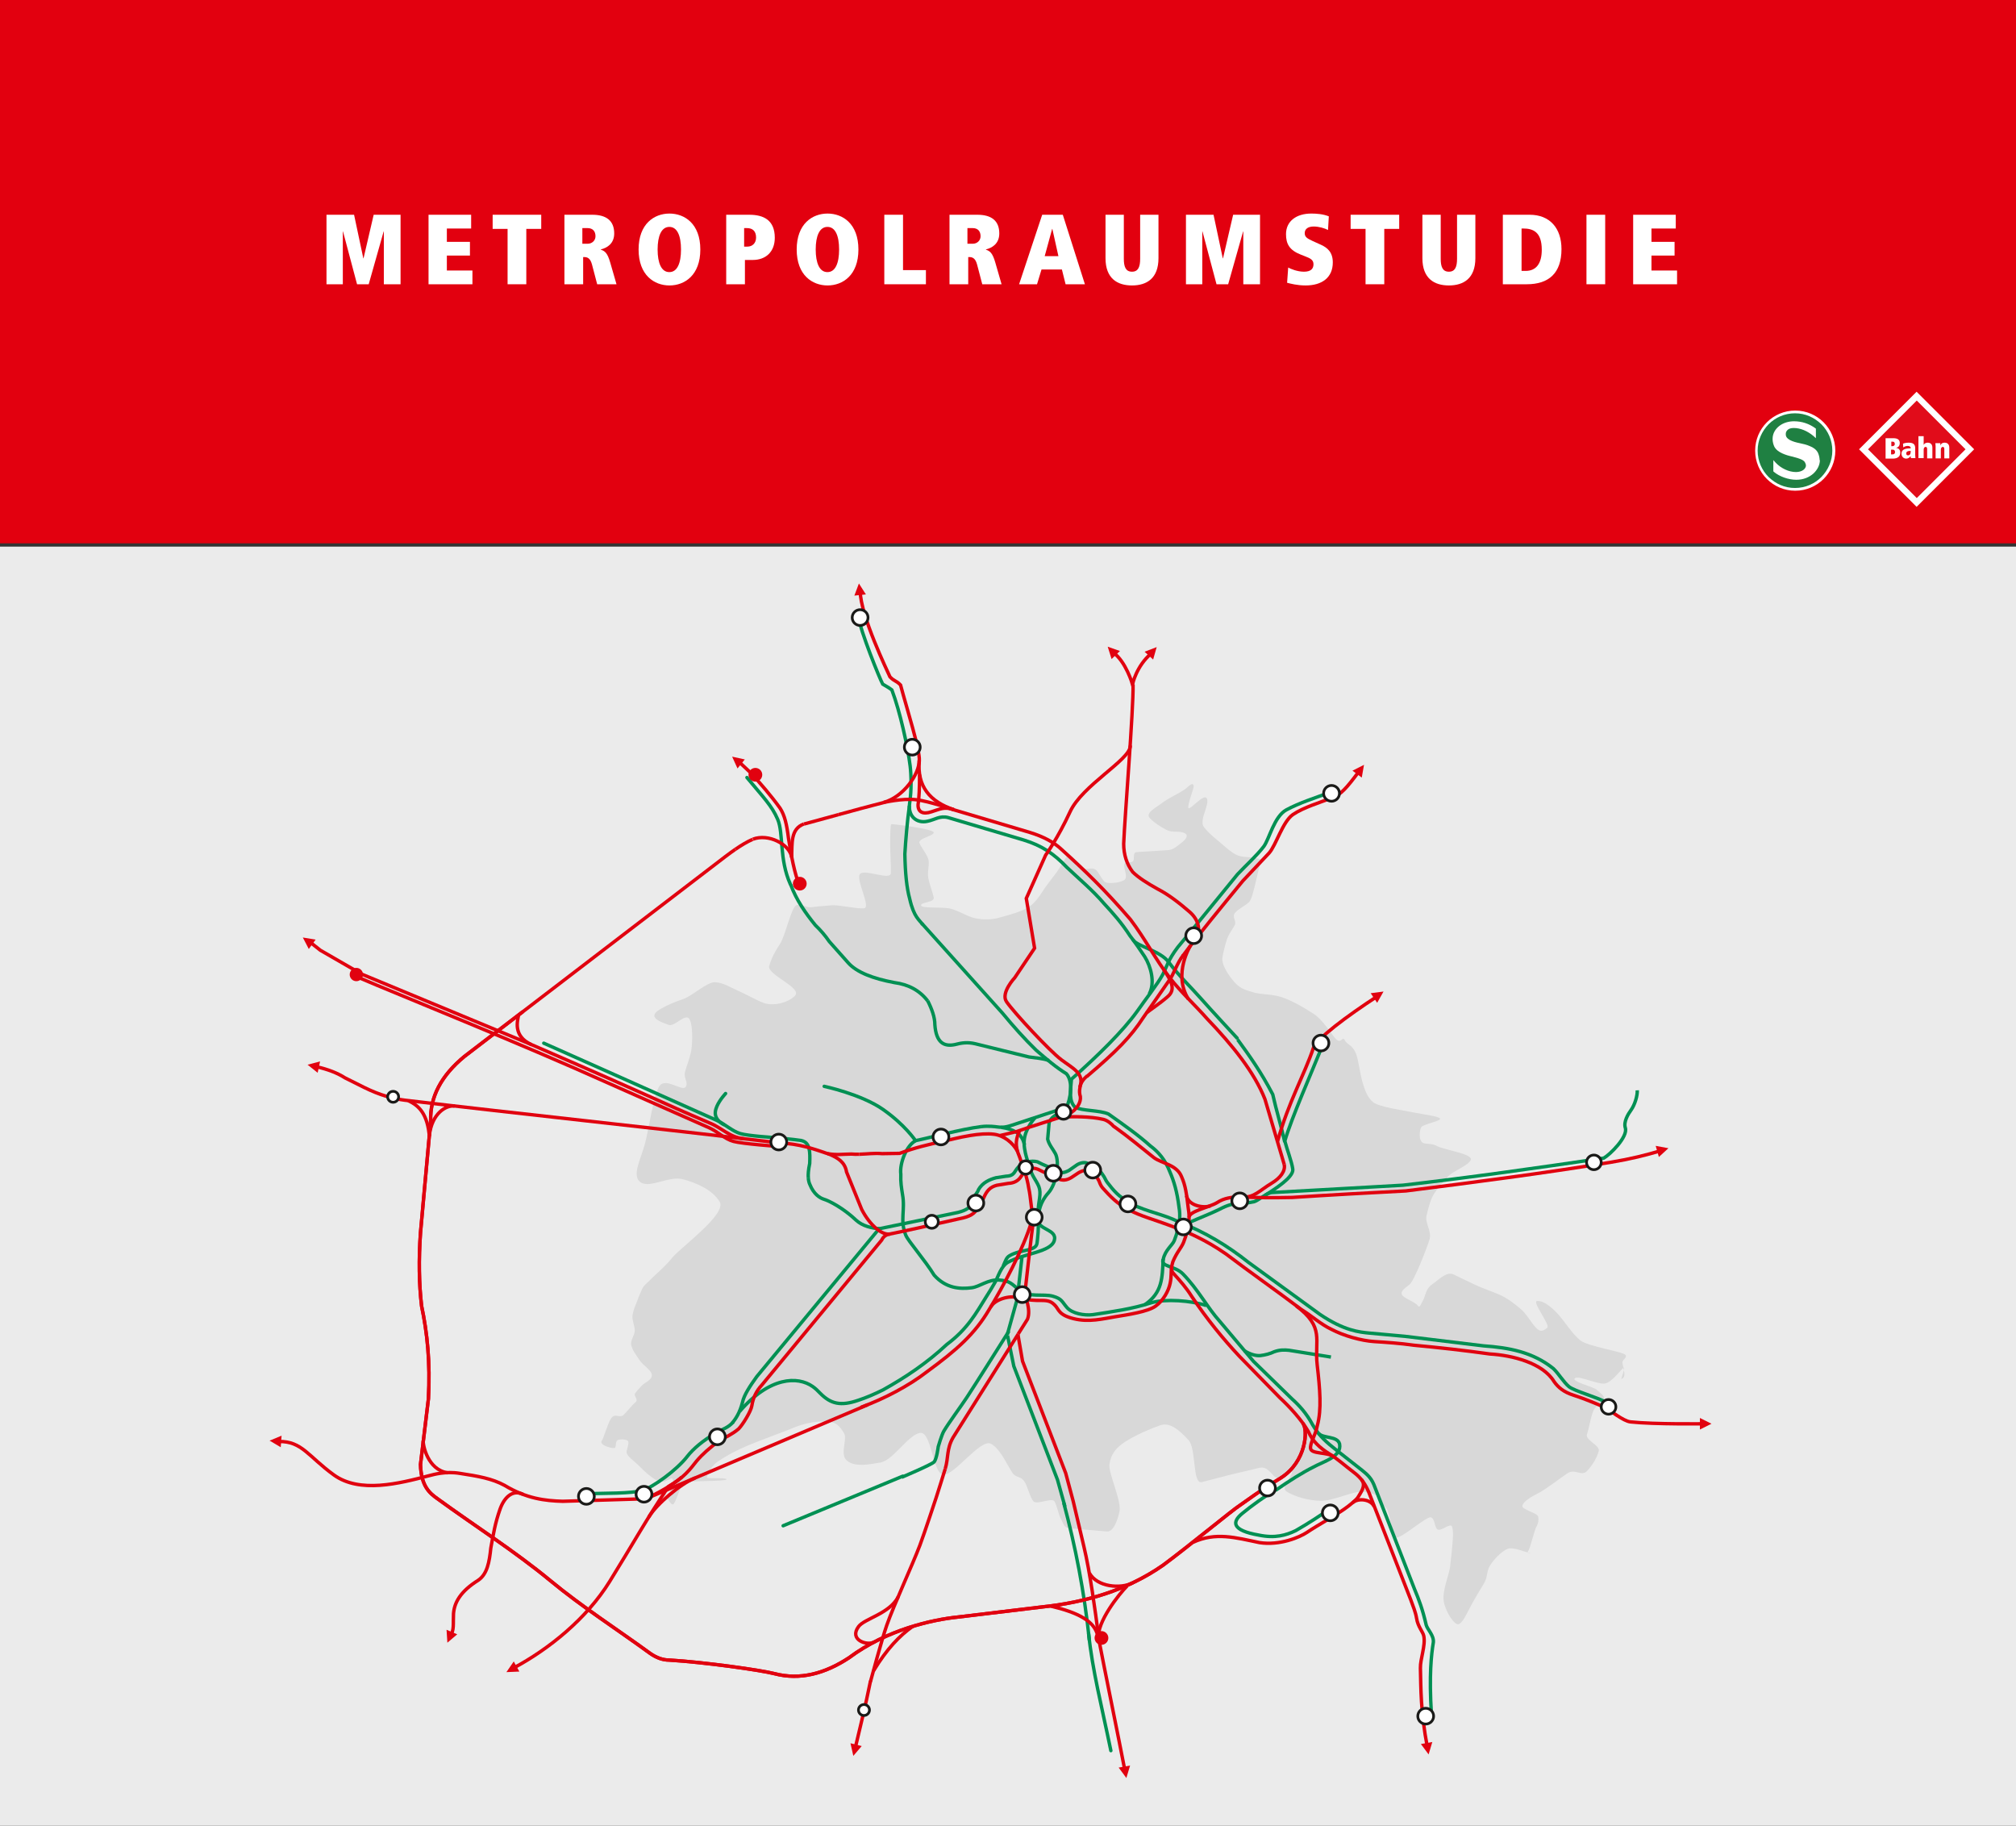 <?xml version="1.0" encoding="UTF-8"?>
<svg id="Ebene_1" data-name="Ebene 1" xmlns="http://www.w3.org/2000/svg" xmlns:xlink="http://www.w3.org/1999/xlink" viewBox="0 0 810 733.46">
  <rect x="0" y="0" width="810" height="733.46" fill="#333333" stroke="none"/>
  <defs>
    <style>
      .cls-1, .cls-2, .cls-3, .cls-4, .cls-5, .cls-6, .cls-7 {
        fill: none;
      }

      .cls-2 {
        stroke: #1a1a18;
      }

      .cls-2, .cls-3 {
        stroke-width: 1.09px;
      }

      .cls-2, .cls-3, .cls-4, .cls-5, .cls-6, .cls-7 {
        stroke-miterlimit: 10;
      }

      .cls-3, .cls-4, .cls-6 {
        stroke: #e1010f;
      }

      .cls-8 {
        clip-path: url(#clippath);
      }

      .cls-9 {
        fill: #ebebeb;
      }

      .cls-10, .cls-11 {
        fill: #fff;
      }

      .cls-12 {
        fill: #d8d8d8;
      }

      .cls-13 {
        fill: #e10c1a;
      }

      .cls-14 {
        fill: #e2000f;
      }

      .cls-15 {
        fill: #e1010f;
      }

      .cls-16 {
        fill: #1f8042;
      }

      .cls-4, .cls-5, .cls-6, .cls-7 {
        stroke-width: 1.37px;
      }

      .cls-5, .cls-7 {
        stroke: #009053;
      }

      .cls-6, .cls-7 {
        stroke-linecap: round;
      }

      .cls-11 {
        opacity: .5;
      }
    </style>
    <clipPath id="clippath">
      <rect class="cls-1" x="-1524.35" y="220.73" width="810" height="515.43"/>
    </clipPath>
  </defs>
  <rect class="cls-9" y="219.58" width="810" height="515.24"/>
  <path class="cls-12" d="M444.21,354.42c1.44,.71,6.57,.15,7.8-1.17,1.24-1.32-1.03-5.42-.14-6.36,.89-.94,2.48-.03,3.33-.91,.85-.88-.32-3.54,1.5-3.68,1.82-.15,4.03-.24,6.16-.37,2.13-.14,4.38-.27,6.48-.43,2.11-.17,3.38-1.44,4.84-2.53,1.46-1.08,3.88-3.17,1.85-4.26-2.04-1.09-4.88-.06-7.24-1.28-2.36-1.22-4.91-2.77-6.85-4.82-1.93-2.05,2.6-4.21,5.31-6.29,2.71-2.08,7.73-4.09,9.82-6.06,2.08-1.97,2.36-1.28,2.53-.48,.17,.79-2.55,7.41-2.13,8.76,.41,1.35,6.44-6.3,7.48-3.68,1.04,2.63-3.36,8.69-1.19,11.47,2.17,2.78,6.06,5.69,8.2,7.59,2.14,1.9,4.31,3.5,6.23,3.99,1.91,.49,3.57,.31,5.26,.59,1.69,.28,4.27,.77,3.26,1.85-1.01,1.08-3.07,14.44-4.85,16.05-1.78,1.61-4.1,2.59-5.59,4.23-1.5,1.65,.68,3.33-.15,4.96-.84,1.63-1.77,2.7-2.62,4.47-.85,1.77-1.78,5.42-2.33,8.48-.55,3.06,2.82,7.86,5.07,10.28,2.25,2.42,4.41,2.96,7.49,3.86,3.08,.9,6.89,.58,10.88,1.79,3.98,1.21,9.17,4.17,13.23,6.83,4.06,2.66,7.75,9.28,9.27,10.44,1.53,1.16,2.22-.8,2.78-.39,.56,.41,.4,.89,1.27,1.61,.88,.72,2.6,1.68,3.61,4.14,1.01,2.46,1.69,8.28,2.6,11.41,.91,3.13,1.98,6.37,4.33,8.26,2.35,1.89,11.79,3.24,16.46,4.16,4.67,.93,9.56,1.42,10.4,2.4,.84,.98-7.01,2.24-7.6,3.6-.6,1.35-.91,4.28,.19,5.7,1.11,1.42,3.64,.29,6.24,1.76,2.6,1.47,14.08,3.08,13.58,5.39-.5,2.31-7.36,4.66-9.33,6.97-1.97,2.32-4.1,4.63-5.54,6.95-1.43,2.32-2.26,5.77-2.94,8.72-.68,2.95,2.19,6.15,1.21,9.46-.98,3.31-6.18,16.7-8.04,18.14-1.86,1.44-3.77,2.74-3.01,4.14,.76,1.4,5.24,2.86,6.2,4.21,.95,1.35,1.36-.44,2.31-2.16,.96-1.72,.93-4.44,3.61-6.28,2.68-1.83,5.74-5.3,8.59-3.95,2.85,1.35,5.62,2.72,8.51,4.08,2.88,1.36,6.85,2.71,9.99,4.06,3.13,1.36,6.06,3.69,8.45,5.7,2.38,2.01,4.14,5.34,6.06,7.48,1.92,2.15,3.4,1.18,4.65,.04,1.25-1.13-6.39-10.6-4.06-10.72,2.32-.12,5.26,1.94,8.17,5.08,2.91,3.14,5.97,8.26,9.14,10.75,3.17,2.49,17.41,4.58,18.18,5.86,.76,1.28-1.45,1.89-1.25,3.19s.84,3.35,.79,4.73c-.05,1.38-.93,1.59-1.19,1.71-.27,.12,1.64-4.56,.97-4.53-.67,.03-4.69,6-7.7,6.39-3,.39-10.83-3.49-12.04-2.1-1.21,1.39,7.64,3.37,8.98,4.7,1.34,1.33,3.6,2.64,2.56,3.95-1.04,1.31-2.51,2.19-3.63,3.61-1.12,1.42-2.12,7.73-2.97,10.18-.85,2.44,5.39,4.44,4.71,6.85-.68,2.4-2.43,5.6-4.7,7.95-2.27,2.35-4.74-1.1-7.81,.88-3.07,1.98-8.42,6.33-11.93,8.1-3.51,1.77-6.05,3.57-6.25,5.04-.21,1.47,6.19,2.88,6.38,4.31,.18,1.43,.11,2.58-.71,3.98-.82,1.4-2.53,8.91-3.38,9.91-.86,1,2.29,.76,.43,.59-1.85-.17-6.48-2.63-8.92-1.43-2.45,1.2-5.01,3.93-6.64,6.34-1.64,2.41-.93,4.76-2.59,7.45-1.67,2.69-3.89,6.44-5.51,9.5-1.62,3.06-3.05,6.29-4.65,6.84-1.6,.55-5.08-4.6-5.94-8.91-.86-4.31,2.18-10.98,2.53-14.35,.36-3.37,.68-6.08,.91-8.77,.22-2.7,.42-5.31-.12-7.07-.54-1.76-4.02,1.57-5.59,1.16-1.57-.41-1.16-4.35-2.9-4.97-1.74-.62-12.65,9.26-14.09,7.99-1.44-1.27-2.74-10.29-3.75-11.49-1.01-1.2-2.03-2.47-2.89-3.08-.86-.61-.42-1.21-.93-1.82-.52-.61-1.4-1.25-5.36-1.85-3.96-.6-12.09,3.74-17.34,3.62-5.25-.12-10.83-1.89-13.68-3.75-2.86-1.86,3.62-7.14,1.96-8.44-1.66-1.31-3.39,3.53-5.6,3.05-2.2-.47-3.52-4.98-7.22-4.11-3.7,.86-7.87,1.83-11.75,2.77-3.88,.94-7.75,2.08-11.5,2.96-3.75,.87-2.11-13.48-5.27-16.88-3.16-3.4-7.18-7.4-11.36-5.95-4.17,1.45-9.97,3.98-14.1,6.63-4.13,2.65-5.79,5.42-6.31,9.02-.52,3.6,5.09,14.96,3.99,19.27-1.1,4.31-2.57,7.93-5.07,7.74-2.5-.19-5.01-.41-7.57-.65-2.56-.24-5.95-.47-7.87-.75-1.92-.28-2.04-2.07-2.97-3.6-.93-1.53-1.59-5.44-2.61-7.1-1.01-1.65-7.06,1.53-8.44-.01-1.38-1.55-2.39-6.22-3.73-8.11-1.34-1.89-2.76-1.3-4.28-2.79-1.52-1.49-5-10.19-9.12-12.26-4.13-2.06-14.66,12.8-19.06,12.44-4.4-.36-4.7-17.83-9.54-16.74-4.84,1.09-10.71,10.98-15.7,11.86-4.99,.89-10.25,1.84-13.42-.67-3.17-2.51,.21-8.62-1.23-11.03-1.43-2.41-2.84-4.44-6.2-4.69-3.36-.25-8.31,.05-13.74,2.29-5.43,2.24-13.1,4.93-18.42,7.15-5.32,2.22-8.9,4.25-12.19,6.44-3.29,2.19-4.4,5.69-4.58,6.46-.18,.77,7.99-.05,7.89,.83-.09,.88-14.97,.45-16.81,1.27-1.85,.82-3.54,8.57-4.72,8.78-1.18,.21-2.58-3.69-3.17-3.99-.6-.29,.12,1.11,.78,.28,.66-.84,3.49-3.81,3.89-4.49,.4-.68-1.34-1.08-1.48-1.27-.14-.19,.15-.77-.44-.96-.59-.2-2.35,1.52-4.19,1.34-1.84-.18-3.69-1.6-5.54-3.11-1.85-1.52-3.68-3.64-5.49-5.12-1.81-1.48-2.9-2.67-2.98-3.56-.09-.88,1.23-3.93,.55-4.59-.68-.66-2.83-.81-4.01-.4-1.18,.41-.58,2.84-1.3,3.2-.72,.35-6.36-.99-5.22-2.87,1.15-1.88,2.66-8.14,4.2-9.53s3.11,.51,4.65-.95c1.54-1.47,3.08-3.63,4.62-4.9,1.54-1.27-.81-2.53-.07-3.66,.74-1.13,1.77-2.1,2.79-3.22,1.03-1.12,3.87-2.06,3.95-4.03,.08-1.97-3.68-4.11-4.97-6.11-1.3-2.01-2.87-4.02-3.32-6.02-.45-2,1.45-3.96,1.42-5.94-.04-1.98-1.2-4.21-.89-6.15,.32-1.94,.87-3.15,1.53-4.87,.67-1.72,1.44-3.7,2.24-5.47,.8-1.77,2.17-2.52,3.53-4.01,1.36-1.49,5.33-4.62,8.67-8.72,3.34-4.1,22.05-17.55,19.02-22.47-3.03-4.92-9.43-7.58-14.82-9.03-5.39-1.46-13.16,3.73-16.87,1.28-3.71-2.45-.27-8.75,1.51-14.92,1.78-6.17,3.61-20.68,6.11-23.95,2.5-3.27,8.99,2.37,10.35,.57,1.36-1.79-.83-3.47-.21-6.01,.62-2.55,1.98-5.57,2.52-8.67,.53-3.09,.73-10.82-.89-12.84-1.62-2.02-5.88,3.37-8.16,2.55-2.28-.83-4.39-1.55-5.41-2.79-1.02-1.24,.15-2.48,2.35-3.74,2.2-1.26,5-2.55,8.83-3.84,3.83-1.29,9.59-6.94,12.88-6.78,3.29,.16,6.21,2.13,9.48,3.55,3.27,1.42,6.69,3.5,10.06,4.78,3.37,1.29,9.53,.21,12.56-2.93,3.03-3.14-11.39-8.5-10.39-11.89,1-3.4,2.19-5.6,4.36-8.92,2.17-3.32,4.5-14.74,6.59-15.54,2.09-.79,3.69,1.03,5.78,.83,2.09-.2,5.42-.59,8.47-.79,3.06-.2,9.7,1.47,12.84,1.23,3.13-.24-3.48-11.8-1.52-13.84,1.96-2.04,12.25,2.81,12.36-.3,.11-3.1-.28-8.4-.27-11.7,.01-3.3,.05-7.84,.47-7.97,.42-.13,16.1,1.79,16.95,3.18,.85,1.4-6.42,2.47-5.65,4.42,.77,1.95,3.5,4.98,3.7,7.2,.2,2.22-.46,4.05-.23,6.25,.23,2.2,1.83,6.27,2.26,8.38,.44,2.11-5.25,1.83-5.08,3.17,.17,1.34,7.92,.58,11.38,1.25,3.47,.68,6.96,3.24,10.41,3.95,3.45,.71,6.64,.62,10.01-.34,3.37-.97,9.23-2.41,12.14-4.66,2.91-2.25,4.62-5.53,6.09-7.6,1.47-2.07,2.95-3.86,4.41-5.84,1.46-1.98,2.88-4.98,4.35-6.63,1.47-1.65,5.15,4.48,6.69,5.05,1.54,.58,2.96-.46,4.41,.35,1.45,.81,2.81,4.52,4.24,5.23"/>
  <path class="cls-7" d="M317.56,355.21c-4.57-10.1-2.7-20.55-5.11-26.1-2.41-5.55-5.66-8.69-12.34-16.76"/>
  <polyline class="cls-5" points="410.63 504.81 408.7 521.84 404.72 536.13"/>
  <polyline class="cls-5" points="404.82 536.51 407.33 548.8 424.89 594.46 427.9 605.25"/>
  <line class="cls-7" x1="314.66" y1="612.92" x2="362.69" y2="593.02"/>
  <path class="cls-5" d="M402.28,452.91s3.12,.23,5.98,1.88c2.86,1.65,3.34,5.1,3.34,5.1"/>
  <path class="cls-5" d="M415.88,449.02s-3.67,3.82-4.31,8.53c-.63,4.71,2.17,11.12,2.17,11.12"/>
  <path class="cls-5" d="M417.05,489.86c-.26,4.25,7.92,3.89,6.54,8.51-1.39,4.62-11.78,5.01-18.58,8.68-2.78,1.5-4.02,5.95-5.13,7.93-1.48,2.63-2.16,3.64-3.76,6.2-3.77,6.03-7.25,12.6-15.7,18.9-8.06,7.53-16.71,13.29-25.63,18.26-3.35,1.66-6.64,3.09-9.93,4.17-7.08,2.45-11.1,1.49-15.38-2.88-.91-.97-1.88-1.89-2.95-2.64-5.99-4.22-17.28-4.03-29.38,10.05"/>
  <path class="cls-7" d="M367.82,458.19s-4.23-6.34-13.01-12.49c-8.77-6.15-23.66-9.3-23.66-9.3"/>
  <path class="cls-7" d="M497.06,417.04s-11.28-12.18-14.39-15.74c-3.13-3.6-9.33-9.65-13.16-14.85-3.26-4.43-12.52-6.32-14.14-8.73"/>
  <path class="cls-7" d="M218.48,419.06s66.27,29.52,69.54,31.03c3.27,1.5,6.2,4.33,9.42,5.29,3.22,.96,13.96,1.62,13.96,1.62"/>
  <path class="cls-5" d="M512.85,598.3c-4.33,2.47-10.41,6.92-13.67,9.63-4.33,3.5-4.28,6.86,6.65,8.76,6.46,1.34,10.86,.06,14.73-1.79,4.92-2.81,10.19-6.21,14.77-9.49"/>
  <path class="cls-5" d="M317.68,355.35c2.29,6.2,5.92,11.4,9.92,16.32,2.08,1.97,3.95,4.16,5.6,6.56,2.56,2.88,5.12,5.76,7.68,8.64,3.41,3.75,9.87,6.23,18.4,7.84,5.76,.75,10.24,3.2,13.44,7.36"/>
  <path class="cls-5" d="M287,576.06c-4.31,2.51-8.46,5.88-10.88,9.03-4.17,5.44-14.04,12.56-18.07,13.66-4.14,1.24-15.49,1.11-23.86,1.3"/>
  <path class="cls-7" d="M403.19,508.33c.9-2.06,1.21-3.15,2.39-3.86,4.5-2.7,10.67-1.71,11.09-5.09,.18-1.45,.79-6.26,.47-10.76-.34-4.76,1.17-7.95,.56-10.94-.52-2.51-2.92-4.87-3.73-7.88"/>
  <path class="cls-7" d="M291.53,439.28h0s-.11,.13-.24,.28h0c-.86,.97-3.58,4.21-3.88,7.08-.36,3.41,3.37,5.11,3.37,5.11"/>
  <path class="cls-7" d="M446.33,703.26c-3.7-17.96-7.45-32.39-8.93-47.02"/>
  <path class="cls-5" d="M394.12,452.6c3.13-.41,6.16,.06,6.16,.06,1.86,.29,3.46,.29,5.91-.52l19.95-6.57"/>
  <path class="cls-5" d="M516.2,458.78c-1.42-6.38-3.41-12.75-4.83-19.13-4.7-9.02-9.4-15.59-14.1-22.03"/>
  <path class="cls-5" d="M508.29,480.16c8.12-5,11.58-8.39,11.1-10.68-.43-2.94-2.32-7.84-3.17-11.09,2.61-9.12,10.96-28.01,15.01-38.1"/>
  <path class="cls-5" d="M372.73,402.02c1.71,3.39,2.88,6.65,2.88,9.61,.51,7.23,3.66,8.89,8.01,8.01,2.78-.75,5.23-1.07,8.33-.32,7.15,1.71,14.31,3.58,21.46,5.28,3.1,.43,5.76,.59,8.01,1.44"/>
  <path class="cls-5" d="M365.38,323.73c-.82,5.91-1.51,13.92-1.82,19.31,.13,7.79,.77,13.78,1.93,17.97,1.74,7.68,3.99,8.5,5.22,10.43"/>
  <path class="cls-5" d="M344.68,247.23c1.11,6.48,8.76,25.42,9.99,27.61,.9,.58,2.25,1.22,3.67,2.32,3.3,8.73,6.37,22.74,7.34,30.53,.46,3.69,.58,9.92-.19,14.88-.83,5.34,2.83,8.32,7.15,7.34,2.97-.57,4.96-2.37,8.36-1.46,11.4,3.35,18.89,5.65,30.29,8.99,7.28,2.25,12.11,5.47,17.39,11.01,5.09,4.83,10.31,9.14,14.88,14.49,3.48,3.79,6.96,7.59,10.43,12.95,2.06,2.64,4.25,5.85,5.99,8.5,2.32,3.74,4.29,10.31,1.74,14.94"/>
  <path class="cls-5" d="M427.32,446.6c-3.22,1.03-5.15,2.39-5.8,4.45-.19,2.19-.39,4.38-.58,6.57,.51,2.19,2.16,4.07,3.09,5.8,1.73,3.19,.61,11.98-2.82,15.79-3.43,3.8-3.8,7.67-3.8,8.44"/>
  <path class="cls-5" d="M391.2,481.4c.39-1.29,1.57-2.26,1.96-3.54,1.61-2.77,4.38-4.03,7.02-4.74,1.55-.26,2.45-.36,4-.61,2.38-.11,3-.76,4.1-2.58,2.25-3.37,6.27-3.8,8.52-3.22,2.45,1.35,5.21,2.22,7.66,3.58,2,1.15,3.03,.9,5.03-.1,.97-.64,2.25-1.61,3.22-2.25,1.18-.75,3.17-1.35,4.57-.42,1.6,1.11,4.42,1.96,5.88,4.54,.59,.69,1.19,2.33,1.78,2.99,2.32,3.03,4.97,6.15,8.18,7.34"/>
  <path class="cls-5" d="M454.66,483.69c6.46,3.2,12.59,4,19.04,7.2,10.29,3.95,19.68,9.66,27.84,16.17l28.81,20.96c9.71,6.57,15.82,7.12,20,7.52,4.69,.43,9.39,.85,14.08,1.28,10.56,1.28,21.12,2.56,31.68,3.84,10,.7,19.71,2.43,28.01,9.12,2.12,2.02,4.03,5.36,6.29,7.29,2.55,1.9,10.52,3.89,15.48,6.5"/>
  <path class="cls-5" d="M657.83,438c.11,2.03-.91,5.74-2.56,8.01-1.09,1.5-3.01,4.62-2.24,7.05,1.15,3.61-6.14,10.73-8.65,12.17-26.91,3.95-53.82,7.8-80.73,10.89-18.5,1.04-50.43,2.86-52.56,2.94-2.13,.08-5.6,3.27-7.21,3.69-5.64,1.27-7.38-.41-13.79,2.99-7.96,3.91-16.53,6.16-17.18,9.41"/>
  <path class="cls-5" d="M575.13,688.71c-1-15.81-.03-24.1,.77-28.98,.27-2.76-2.42-5.17-2.88-6.97-1.42-6.18-2.92-10.19-4.65-14.29-5.47-14.04-10.9-28.08-16.38-42.12-1.35-3.23-3.49-4.64-4.84-5.8-3.48-2.77-6.9-5.38-10.37-8.15-3.42-2.72-6.6-5.28-9.37-10.01-2.48-4.64-5.35-7.76-8.31-10.43-5.15-5.02-10.31-10.05-15.46-15.07-4.51-5.35-9.02-10.69-13.52-16.04-5.13-5.69-8.57-12.65-14.88-19.13-3.25-3.33-9.15-2.79-7.88-5.79,.73-3.7,3.79-5.83,4.43-7.52,2.42-6.26,2.5-10.18,1.92-13.44-.75-6.19-2.08-10.61-3.68-14.24-1.89-4.91-4.67-8.06-7.84-10.4-4.85-4.38-10.67-8.43-16.8-12.8-3.47-1.6-10.84-1.2-13.51-2.8-2.41-2.56-1.81-6.22-1.38-11.21,10.89-9.71,20.66-19.27,26.41-27.27,3.41-4.91,8.27-11.03,10.24-14.72,1.56-2.92,2.05-5.73,6.08-11.04,4.31-5.09,16-19.52,24.01-29.29,3.52-3.73,7.66-7.41,10.56-11.2,2.26-3.14,4.14-12,9.05-14.67,5.07-2.75,11.68-4.86,17.01-6.83"/>
  <path class="cls-5" d="M512.53,598.67c5.47-3.77,10.63-7.05,15.07-9.27,4.04-2.27,11.64-4.22,10.62-9.37-.96-3.31-6.63-2.06-8.47-4.25"/>
  <path class="cls-5" d="M324.75,473.08c.1,1.3,.34,2.12,.66,2.79,1.55,3.85,3.95,5.37,5.68,5.91,2.12,.67,4.99,2.33,7.21,3.84,1.93,1.32,3.9,2.88,5.6,4.49,2.66,2.49,6.48,3.28,9.58,3.49"/>
  <path class="cls-5" d="M499.97,542.64c2.38,1.42,4.51,2.06,6.37,1.93,2.13-.26,3.99-.77,5.61-1.55,2.32-.84,4.19-.77,5.99-.58,5.6,.9,11.21,1.8,16.81,2.71"/>
  <path class="cls-5" d="M484.71,524.47c-6.12-2.05-16.53-2.76-22.03-1.16-7.86,2.55-15.99,3.64-23.57,4.81-3.42,.44-8.32-.44-10.42-2.86-2.09-2.42-2-3.51-5.66-4.55-3.66-1.05-9.98,.58-13.32-2.26-3.34-2.83-3.99-3.95-8.37-4.24-4.38-.29-7.64,2.67-10.92,3.1-4.82,.63-10.37,.21-15.07-5.02-3.8-6.18-10.44-13.71-11.4-16.04-2.48-5.98-.16-10.14-1.35-16.47-.39-2.53-.8-4.85-.67-8.07-.56-4.42,2.38-11.88,6.13-13.54,4.56-.89,18.1-4.57,26.17-5.59"/>
  <path class="cls-5" d="M467.35,505.8c-.38,7.53-.26,13.41-7.4,18.34"/>
  <path class="cls-5" d="M390.17,483.54c-.27,1.36-1.6,2.59-5.28,3.52-10.56,2.19-21.12,4.37-31.69,6.56-16.38,19.79-32.75,39.58-49.13,59.37-2.72,3.79-5.18,7.47-5.76,10.4-1.09,4.16-2.56,6.31-4.09,8.3"/>
  <path class="cls-5" d="M311.06,457c4.77,.49,6.22,.51,10.81,1.15,3.69,.79,3.62,4.58,3.46,9.22-.55,2.63-.67,4.42-.57,5.71"/>
  <path class="cls-5" d="M294.58,571.23c-1.93,2.3-4.25,2.85-6.18,4.06"/>
  <path class="cls-5" d="M405.38,534.73c-5.69,8.95-12.64,20.12-16.99,26.74-2.23,3.39-7,9.82-9.16,13.42-.86,1.43-2.26,6.27-2.26,6.27,0,0-.6,4.98-1.69,6.15-.98,1.06-13.01,6.15-13.01,6.15"/>
  <path class="cls-5" d="M427.4,603.74c4.68,17.46,8.28,35.73,10.29,55.19"/>
  <path class="cls-5" d="M370.39,370.96c10.63,11.79,21.76,24.25,32.39,36.04,4.28,5.19,8.73,10.21,13.53,14.88,4.06,3.53,8.11,6.98,12.17,9.47,2.74,3.12,1.83,9.81-.26,14.3"/>
  <path class="cls-4" d="M462.66,262.41c-6.13,5.13-7.63,12.5-7.63,12.5,0,0-2.68-9.26-7.87-12.87"/>
  <path class="cls-4" d="M257.7,602.13c-10.46,.32-21.13,.65-31.6,.97-7.15-.21-14.52-1.06-23.39-6.41-5-2.71-10.58-3.69-17.94-4.81-5.87-.96-10.54,.47-12.49,.96-11.96,3.14-27.77,7.16-38.12-.32-10.35-7.49-12.79-13.56-22.1-13.45"/>
  <path class="cls-4" d="M437.71,631.93c3.1,5.62,12.5,6.44,17.4,3.94"/>
  <path class="cls-4" d="M422.29,645.22c10.43,2.48,17.6,5.88,18.76,11.97"/>
  <path class="cls-4" d="M321.38,356.28c-2.26-5.76-3.42-12.27-4.58-19.55-.68-5.49-1.5-9.16-3.38-12.07-3.65-5.06-7.7-9.73-11.87-14.28-.98-.92-2.43-2.27-4.18-3.9"/>
  <path class="cls-4" d="M322.99,330.99c-5.44,2.05-4.66,7.82-4.92,13.26"/>
  <path class="cls-4" d="M318.18,344.66c-.8-5.57-9.51-9.93-15.69-7.53"/>
  <path class="cls-4" d="M383.14,325.25c-3.72-1.33-5.56-.16-8.93,.87-3.42,1.14-5.41,.09-5.35-2.83,.43-2.65,.61-7.09,.6-12.11"/>
  <path class="cls-4" d="M355.07,322.34c7.88-2.14,14.47-11.48,14.23-16.98"/>
  <path class="cls-4" d="M383.37,325.32c-9.74-3.24-15-9.45-14-19.79,.27-4.32-4.96-20.67-7.54-30.34-1.87-1.93-2.38-1.35-4.25-3.28-.94-2.1-11.85-24.63-11.95-34.36"/>
  <path class="cls-4" d="M360.92,641.44c-3.51,6.83-13.57,8.76-15.95,11.96-3.97,5.33,3.27,7.78,6.14,6.29"/>
  <path class="cls-4" d="M351.01,671.14c5.27-8.71,10.47-14.13,15.74-17.82"/>
  <path class="cls-4" d="M349.76,675.26c-2.56,12.27-2.79,12.86-6.16,27.03"/>
  <path class="cls-4" d="M513.34,458.44c4.28-15.63,10.8-26.81,14.36-37.45,1.35-3.73,13.15-12.59,25.92-20.92"/>
  <path class="cls-4" d="M478.33,379.85s-7.18,11.34-.89,21.45"/>
  <path class="cls-4" d="M460.71,406.9c.5-.63,5.32-3.74,8.59-6.66,3.27-2.92,1.14-6.47-1.7-10.69"/>
  <path class="cls-4" d="M455.25,274.96c.18,10.18-3.33,52.95-3.77,63.98,0,4.39,1.21,8.17,3.63,11.36,2.31,2.27,5.87,4.54,9.99,6.81,4.77,2.46,9.16,6.02,12.72,9.08,3.65,3.08,4.97,7.41,2.47,11.31"/>
  <path class="cls-4" d="M210.1,600.29c-4.19-2.05-7.61,1.31-9.26,6.17"/>
  <path class="cls-4" d="M172.42,455.54c-1.03-9.59-5.44-11.94-8.36-13.38"/>
  <path class="cls-4" d="M172.47,456.4c1.03-9.44,6.98-12.51,10.19-12.08"/>
  <path class="cls-4" d="M200.89,606.31c-2.01,5.73-2.62,9.81-3.69,15.58-.57,5.54-1.43,10.47-5.06,12.93-7.16,4.48-9.61,8.97-9.93,13.45-.2,3.85,.37,6.92-1.34,8.75"/>
  <path class="cls-4" d="M170.06,578.71c-.2,1.89,1.85,11.78,9.83,12.95"/>
  <path class="cls-4" d="M213.59,419.69c-7.72-3.53-5.59-9.82-5.22-11.98"/>
  <path class="cls-4" d="M379.78,590.04c-1.19,3.95-2.5,7.96-3.64,11.58,0,0-4.75,14.38-6.53,19.11-3.08,8.15-10.45,23.96-13.33,32.18-1.95,5.56-6.54,22.63-6.54,22.63"/>
  <path class="cls-4" d="M392.78,485.4c.38-1.29,2.05-2.9,2.44-4.19,1.29-2.93,2.61-4.35,5.26-5.06,1.55-.26,3.09-.51,4.64-.77,2.38-.11,4.12-1.08,5.22-2.9,2.25-3.37,4.51-3.64,6.76-2.74,2.45,1.35,5.22,2.23,7.66,3.58,2,1.14,3.78,.85,5.67-.26,.97-.64,1.93-1.29,2.9-1.93,1.84-1.05,3.26-1.24,4.25-.58,1.59,1.1,3.3,1.64,4.44,5.02,.55,1.33,1.36,2.01,2.1,2.83,3.21,3.57,6.25,6.15,9.46,7.34"/>
  <path class="cls-4" d="M453.76,486.06c3.54,2.12,11.41,4.4,15.27,5.88,8.63,3.14,15.34,6.13,23.49,11.76,10.11,7.67,20.22,14.69,30.33,22.35,4.02,2.44,7.88,5.99,12.07,7.95,4.88,2.61,12.12,4.61,17.21,4.93,4.49,.28,10.55,.69,15.91,1.47,10.19,.96,20.38,2.08,30.57,3.52,8.98,.52,21.22,3.58,25.76,11.04,1.65,2.35,3.86,4.26,7.89,5.53,4.02,1.27,10.53,3.94,12.54,4.94,2.02,1,7.36,5.45,10.29,5.77,9.61,1.05,30.21,.75,30.21,.75"/>
  <path class="cls-4" d="M476.74,480.38c.79,3.93,6.65,5.04,9.58,4.04"/>
  <path class="cls-4" d="M515.96,467.7c.64,2.71-1.55,5.55-5.11,7.67-4.81,2.88-6.98,5.82-11.6,5.47"/>
  <path class="cls-4" d="M477.78,488.96c.1-2.44,8.07-3.95,11.21-5.84,2.99-1.98,5.97-2.14,8.96-2.4,6.99,.53,14.13,.45,21.29,.31,14.78-.99,30.2-1.81,45.61-2.62,27.47-3.47,54.94-7.03,82.42-11.52,8.2-1.39,13.48-2.69,20.98-4.91"/>
  <path class="cls-4" d="M475.1,384.16c6.22-8.44,16.25-20.53,24.25-30.29,3.52-3.73,7.04-7.47,10.56-11.2,2.77-3.1,5.45-12.61,9.54-15.43,4.23-2.91,11.04-4.88,16.13-6.92,3.22-1.29,5.32-3.57,10.3-10.23"/>
  <path class="cls-4" d="M436.68,432.44c12.15-10.34,17.7-16.01,22.64-23.61,3.41-4.91,6.83-9.82,10.24-14.72,1.98-2.4,3.31-7.33,5.91-10.42"/>
  <path class="cls-4" d="M573.52,702c-2.82-14.56-2.6-23.89-2.82-31.87-.1-3.71,2.14-9.04,1.35-12.95-.34-1.69-2.38-3.68-2.9-7.15-.41-2.46-1.38-4.73-2.32-7.34-5.6-14.36-11.21-28.73-16.81-43.09-1.35-3.22-2.96-5.83-6.31-8.31-3.34-2.51-6.63-5.52-9.73-7.34-3.67-2.29-6.7-5.06-8.31-8.89-2.9-4.96-7.71-10.11-11.4-13.52-5.41-5.54-10.82-11.08-16.23-16.62-6.67-7.11-13.14-15.05-19.29-24.22-2.22-3.52-4.44-5.97-6.95-8.78-.74-.93-1.68-1.34-.56-5.07,1.64-3.93,3.35-5.45,4.3-7.77,2.42-6.26,2.5-10.18,1.92-13.44-.75-6.19-1.11-9.26-2.71-12.89-1.89-4.91-7.95-5.35-11.13-7.7-5.08-4.05-9.91-8.11-15.78-12.33"/>
  <path class="cls-4" d="M447.98,452.85c-.19-.14-.38-.27-.57-.41-.79-.94-2.42-2.35-4.05-2.75-5.28-1.29-13.11-1.13-15.19-.99"/>
  <path class="cls-4" d="M345.18,463.68c3.08-.08,6.11-.52,9.23-.24,2.45-.05,4.59-.06,7.04-.11,5.97-2.24,11.55-3.56,17.52-4.84,2.48-.53,6.08-1.57,10.96-2.36,3.37-.54,6.72-.83,9.44-.48,4.05,.51,7.64,3.48,9.45,6.85"/>
  <path class="cls-4" d="M357.61,495.76c-1.55,.16-2.67,.96-3.36,2.4-16.06,19.42-32.11,38.83-48.17,58.25-2.19,2.35-3.52,5.12-4,8.32-.37,2.24-3.56,7.44-5.3,9.26-2.61,2.21-4.78,3.01-8.3,5.15-3.25,2.43-6.24,4.99-8.64,7.84-2.5,3.2-5.15,6.72-11.21,10.14-8.64,12.75-14.38,23.19-23.67,38.18-9.29,15-24.48,27.21-38.57,34.73"/>
  <path class="cls-4" d="M392.89,485.15c-1.21,2.45-3.24,3.64-7.42,4.43-9.77,2.19-18.41,4.21-28.12,6.18"/>
  <path class="cls-4" d="M357.48,495.71c-2.91,.58-7.84-3.24-11.26-9.86-2.03-5.02-4.06-10.04-6.09-15.05-.63-3.96-3.52-5.66-6.73-7.05-4.67-1.57-10.05-3.68-17.28-4.4-3.31-.43-6.75-.63-10.07-1.06-47.73-5.66-95.67-10.66-143.39-16.32-4.7-.59-9.93-1.97-16.34-5.13-2.56-1.28-5.13-2.56-7.69-3.84-2.99-1.92-6.83-3.42-11.53-4.49"/>
  <path class="cls-4" d="M332.48,463.44c3.97,.64,5.52,.21,9.6,.16,1.04,.09,2.07,.11,3.1,.08"/>
  <path class="cls-4" d="M124.57,378.46l4.15,3.28,16.66,9.61,68.69,28.52c55.6,24.14,47.2,21.05,70.91,31.19,5.01,1.98,8.12,5.79,13.78,6.4"/>
  <path class="cls-4" d="M409.01,536.21l1.83,10.59,17.35,45.01,3.02,11.31c1.42,6.04,2.85,12.07,4.27,18.1,2.47,10.29,4.5,25.4,5.88,35.86"/>
  <path class="cls-4" d="M401.71,456.19l6.77-1.63c6.94-2.51,13.88-4.39,20.82-6.9,3.74-2.12,5.06-5.11,4.77-7.15-.37-1.15-.41-2.34-.19-3.39,.16-2.12,1.55-3.79,2.95-4.89"/>
  <path class="cls-4" d="M273.97,593.36c-3.74,3.29-13.75,9.13-16.48,8.78"/>
  <path class="cls-4" d="M452.89,637.07c-3.28,3.28-12.33,14.7-11.49,21.08,2.32,12.11,8.2,40.73,10.52,52.84"/>
  <path class="cls-4" d="M409.11,535.89c-8.73,13.86-17.45,27.72-26.18,41.58-2.67,4.65-1.8,8.09-3.15,12.56"/>
  <path class="cls-4" d="M409.73,454.11c-1.51,3.19-2.12,5.98-.15,10.47,1.44,4.1,3.05,8.01,3.77,12.82,.76,3.27,1.12,9.58,1.87,12.85-.59,3.6-3.51,29.95-3.51,29.95,0,0,2.64,5.72,1.13,9.74-1.25,1.98-2.49,3.96-3.74,5.94"/>
  <path class="cls-4" d="M520.7,524.53c11.69,8.7,7.37,13.6,8.53,23.8,1.13,9.95,1.82,17.83,.05,24.35-.65,3.8-3.12,7.26-2.69,9.31,.47,2.2,6.98,1.29,9.22,3.2"/>
  <path class="cls-4" d="M383.12,325.29c10.22,3.04,20.44,6.08,30.65,9.11,5.45,1.67,9.69,3.94,12.72,6.81,9.45,8.55,17.66,16.46,27.71,28.16,6.2,8.19,9.89,15.81,15.73,23.34,4.48,5.78,10.2,11.01,15.16,16.63,10.28,10.75,18.94,21.5,23.16,32.25,2.57,8.63,5.15,17.53,7.72,26.16"/>
  <path class="cls-4" d="M523.51,571.81c2.06,2.53,1.4,15.4-8.93,21.93-9.31,5.7-12.76,8.48-16.32,10.91-2.97,1.86-20.59,16.44-30.89,24.07-14.69,10.29-31.75,15.05-48.6,16.81-11.36,1.36-22.71,2.73-34.07,4.09-9.81,1.01-28.37,4.95-43.6,16.35-9.71,6.37-19.66,9.06-29.98,6.36-5.52-1.43-28.16-4.6-42.24-5.45-2.57,0-5.15-.91-7.72-2.73-13.34-9.72-27.3-18.66-40.03-29.17-14.44-11.93-30.3-21.94-45.42-32.96-2.82-2.04-6.53-4.75-6.76-13.72,1.06-8.78,2.12-17.56,3.18-26.34,.8-14.8-.49-26.69-2.73-37.25-1.06-8.93-1.21-18.78-.45-29.52,1.36-14.99,2.72-29.98,4.09-44.97-.3-9.54,4.24-18.17,13.63-25.89,7.83-6,15.66-11.99,23.49-17.99"/>
  <path class="cls-4" d="M295.48,341.17c2.31-1.59,4.58-2.96,6.92-4"/>
  <path class="cls-4" d="M323.03,331.03c4.33-1.16,9.08-2.47,13.89-3.79"/>
  <path class="cls-4" d="M523.51,571.81c2.06,2.53,1.4,15.4-8.93,21.93-9.31,5.7-12.76,8.48-16.32,10.91-2.97,1.86-20.59,16.44-30.89,24.07-14.69,10.29-31.75,15.05-48.6,16.81-11.36,1.36-22.71,2.73-34.07,4.09-9.81,1.01-28.37,4.95-43.6,16.35-9.71,6.37-19.66,9.06-29.98,6.36-5.52-1.43-28.16-4.6-42.24-5.45-2.57,0-5.15-.91-7.72-2.73-13.34-9.72-27.3-18.66-40.03-29.17-14.44-11.93-30.3-21.94-45.42-32.96-2.82-2.04-6.53-4.75-6.76-13.72,1.06-8.78,2.12-17.56,3.18-26.34,.8-14.8-.49-26.69-2.73-37.25-1.06-8.93-1.21-18.78-.45-29.52,1.36-14.99,2.72-29.98,4.09-44.97-.3-9.54,4.24-18.17,13.63-25.89,33.61-25.74,67.22-51.48,100.84-77.22,2.81-2.16,5.42-4.19,7.97-5.95"/>
  <path class="cls-4" d="M336.91,327.24c6.24-1.71,12.57-3.44,18.2-4.87"/>
  <path class="cls-4" d="M547.07,594.45c1.97,2.42-.52,5.3-1.37,6.89-.63,1.17-3.88,3.64-3.88,3.64-3.87,3.07-12.82,7.93-16.69,10.6-2.98,1.99-10.96,5.37-19.11,4.11-9.61-1.99-17.56-4.33-26.7-.11"/>
  <path class="cls-4" d="M383.14,325.26s-9.84-3.4-15.04-4c-5.64-.65-13.11,1.13-13.11,1.13"/>
  <path class="cls-4" d="M552.11,605.24c-1.16-2.91-6.36-3.66-8.68-1.54"/>
  <path class="cls-6" d="M454.12,299.82c-.39,5.6-19.3,15.7-24.18,26.28-4.88,10.58-9.81,17.4-9.81,17.4l-7.78,17.4,3.33,20-7.96,11.85s-5.74,6.11-3.33,9.63c3.03,4.43,17.34,19.8,22.04,23.34,4.69,3.54,9.23,5.45,7.52,10.72"/>
  <path class="cls-6" d="M313.11,460.58s-14.77-1.06-18.41-2.06c-3.64-1-6.13-3.81-9.68-5.43-4.81-2.13-21.72-9.58-54.31-24.05-37.39-16.34-86.49-35.9-89.04-37.5"/>
  <path class="cls-6" d="M260.45,601.39l.64-.09c.44-.06,.43-.06,.83-.23l86.55-36.68"/>
  <path class="cls-6" d="M398.26,524.74c1.58-2.59,6.99-4.53,11.17-3.43,4.18,1.11,6.26,1.1,9.08,1.1s3.94,.46,5.46,2.06c1.52,1.61,1.35,3.78,7.47,5.28,6.12,1.5,11.64,.04,16.73-.8,5.09-.84,12.99-1.99,16.15-4.27,3.16-2.28,5.21-6.16,5.83-9.14,.62-2.98,.23-4.51,.63-6.47"/>
  <path class="cls-6" d="M414.42,490.79c-2.95,10.39-11.7,26.65-17,35.28-5.82,9.91-13.08,16.26-24.98,24.98-7.26,5.65-17.19,10.85-26.23,14.17"/>
  <path class="cls-6" d="M279.07,593.81c-5.88,2.44-15.1,10.32-18.28,15.41"/>
  <polygon class="cls-15" points="555.88 398.32 550.72 398.99 553.32 402.85 555.88 398.32"/>
  <polygon class="cls-15" points="670.35 461.26 665.23 460.31 666.51 464.78 670.35 461.26"/>
  <polygon class="cls-15" points="687.65 571.94 683 569.62 683 574.27 687.65 571.94"/>
  <polygon class="cls-15" points="573.99 704.78 575.48 699.8 570.89 700.6 573.99 704.78"/>
  <polygon class="cls-15" points="452.56 714.25 454.05 709.26 449.46 710.07 452.56 714.25"/>
  <polygon class="cls-15" points="342.85 705.37 346.23 701.42 341.71 700.29 342.85 705.37"/>
  <polygon class="cls-15" points="203.47 671.72 208.67 671.5 206.42 667.43 203.47 671.72"/>
  <polygon class="cls-15" points="179.75 659.9 183.71 656.53 179.42 654.71 179.75 659.9"/>
  <polygon class="cls-15" points="108.32 578.73 112.8 581.38 113.13 576.74 108.32 578.73"/>
  <polygon class="cls-15" points="123.57 427.71 127.63 430.96 128.6 426.4 123.57 427.71"/>
  <polygon class="cls-15" points="121.67 376.61 124.07 381.23 126.81 377.46 121.67 376.61"/>
  <polygon class="cls-15" points="294.16 303.96 296.32 308.7 299.25 305.08 294.16 303.96"/>
  <polygon class="cls-15" points="345.1 234.39 343.27 239.27 347.9 238.78 345.1 234.39"/>
  <polygon class="cls-15" points="445.06 259.79 446.62 264.76 449.97 261.52 445.06 259.79"/>
  <polygon class="cls-15" points="464.74 259.95 459.88 261.81 463.31 264.95 464.74 259.95"/>
  <polygon class="cls-15" points="548.04 307.24 543.4 309.6 547.14 312.37 548.04 307.24"/>
  <path class="cls-15" d="M442.55,660.21c-1.22,0-2.22-.99-2.22-2.21s1-2.22,2.22-2.22,2.22,.99,2.22,2.22-1,2.21-2.22,2.21"/>
  <path class="cls-3" d="M442.55,660.21c-1.22,0-2.22-.99-2.22-2.21s1-2.22,2.22-2.22,2.22,.99,2.22,2.22-1,2.21-2.22,2.21Z"/>
  <path class="cls-15" d="M321.34,357.2c-1.22,0-2.22-.99-2.22-2.21s1-2.21,2.22-2.21,2.22,.99,2.22,2.21-1,2.21-2.22,2.21"/>
  <path class="cls-3" d="M321.34,357.2c-1.22,0-2.22-.99-2.22-2.21s1-2.21,2.22-2.21,2.22,.99,2.22,2.21-1,2.21-2.22,2.21Z"/>
  <path class="cls-15" d="M303.5,313.45c-1.22,0-2.22-.99-2.22-2.21s1-2.21,2.22-2.21,2.22,.99,2.22,2.21-1,2.21-2.22,2.21"/>
  <path class="cls-3" d="M303.5,313.45c-1.22,0-2.22-.99-2.22-2.21s1-2.21,2.22-2.21,2.22,.99,2.22,2.21-1,2.21-2.22,2.21Z"/>
  <path class="cls-10" d="M378.06,459.91c-1.75,0-3.18-1.42-3.18-3.17s1.43-3.17,3.18-3.17,3.18,1.42,3.18,3.17-1.43,3.17-3.18,3.17"/>
  <path class="cls-2" d="M378.06,459.91c-1.75,0-3.18-1.42-3.18-3.17s1.43-3.17,3.18-3.17,3.18,1.42,3.18,3.17-1.43,3.17-3.18,3.17Z"/>
  <path class="cls-10" d="M534.99,321.87c-1.75,0-3.18-1.42-3.18-3.17s1.43-3.17,3.18-3.17,3.18,1.42,3.18,3.17-1.43,3.17-3.18,3.17"/>
  <path class="cls-2" d="M534.99,321.87c-1.75,0-3.18-1.42-3.18-3.17s1.43-3.17,3.18-3.17,3.18,1.42,3.18,3.17-1.43,3.17-3.18,3.17Z"/>
  <path class="cls-10" d="M366.54,303.32c-1.75,0-3.18-1.42-3.18-3.17s1.43-3.17,3.18-3.17,3.18,1.42,3.18,3.17-1.43,3.17-3.18,3.17"/>
  <path class="cls-2" d="M366.54,303.32c-1.75,0-3.18-1.42-3.18-3.17s1.43-3.17,3.18-3.17,3.18,1.42,3.18,3.17-1.43,3.17-3.18,3.17Z"/>
  <path class="cls-10" d="M288.24,580.37c-1.75,0-3.18-1.42-3.18-3.17s1.43-3.17,3.18-3.17,3.18,1.42,3.18,3.17-1.43,3.17-3.18,3.17"/>
  <path class="cls-2" d="M288.24,580.37c-1.75,0-3.18-1.42-3.18-3.17s1.43-3.17,3.18-3.17,3.18,1.42,3.18,3.17-1.43,3.17-3.18,3.17Z"/>
  <path class="cls-10" d="M258.74,603.43c-1.75,0-3.18-1.42-3.18-3.17s1.43-3.17,3.18-3.17,3.18,1.42,3.18,3.17-1.43,3.17-3.18,3.17"/>
  <path class="cls-2" d="M258.74,603.43c-1.75,0-3.18-1.42-3.18-3.17s1.43-3.17,3.18-3.17,3.18,1.42,3.18,3.17-1.43,3.17-3.18,3.17Z"/>
  <path class="cls-10" d="M439.05,473.22c-1.75,0-3.18-1.42-3.18-3.17s1.43-3.17,3.18-3.17,3.18,1.42,3.18,3.17-1.43,3.17-3.18,3.17"/>
  <path class="cls-2" d="M439.05,473.22c-1.75,0-3.18-1.42-3.18-3.17s1.43-3.17,3.18-3.17,3.18,1.42,3.18,3.17-1.43,3.17-3.18,3.17Z"/>
  <path class="cls-10" d="M423.22,474.48c-1.75,0-3.18-1.42-3.18-3.17s1.43-3.17,3.18-3.17,3.18,1.42,3.18,3.17-1.43,3.17-3.18,3.17"/>
  <path class="cls-2" d="M423.22,474.48c-1.75,0-3.18-1.42-3.18-3.17s1.43-3.17,3.18-3.17,3.18,1.42,3.18,3.17-1.43,3.17-3.18,3.17Z"/>
  <path class="cls-10" d="M374.38,493.42c-1.44,0-2.62-1.17-2.62-2.61s1.17-2.61,2.62-2.61,2.62,1.17,2.62,2.61-1.17,2.61-2.62,2.61"/>
  <path class="cls-2" d="M374.38,493.42c-1.44,0-2.62-1.17-2.62-2.61s1.17-2.61,2.62-2.61,2.62,1.17,2.62,2.61-1.17,2.61-2.62,2.61Z"/>
  <path class="cls-10" d="M646.29,568.1c-1.63,0-2.95-1.32-2.95-2.94s1.32-2.94,2.95-2.94,2.95,1.32,2.95,2.94-1.32,2.94-2.95,2.94"/>
  <path class="cls-2" d="M646.29,568.1c-1.63,0-2.95-1.32-2.95-2.94s1.32-2.94,2.95-2.94,2.95,1.32,2.95,2.94-1.32,2.94-2.95,2.94Z"/>
  <path class="cls-10" d="M640.4,469.88c-1.63,0-2.95-1.32-2.95-2.94s1.32-2.94,2.95-2.94,2.95,1.32,2.95,2.94-1.32,2.94-2.95,2.94"/>
  <path class="cls-2" d="M640.4,469.88c-1.63,0-2.95-1.32-2.95-2.94s1.32-2.94,2.95-2.94,2.95,1.32,2.95,2.94-1.32,2.94-2.95,2.94Z"/>
  <path class="cls-10" d="M347.13,689.14c-1.22,0-2.21-.99-2.21-2.2s.99-2.2,2.21-2.2,2.21,.99,2.21,2.2-.99,2.2-2.21,2.2"/>
  <path class="cls-2" d="M347.13,689.14c-1.22,0-2.21-.99-2.21-2.2s.99-2.2,2.21-2.2,2.21,.99,2.21,2.2-.99,2.2-2.21,2.2Z"/>
  <path class="cls-10" d="M157.95,442.8c-1.22,0-2.21-.99-2.21-2.2s.99-2.2,2.21-2.2,2.21,.99,2.21,2.2-.99,2.2-2.21,2.2"/>
  <path class="cls-2" d="M157.95,442.8c-1.22,0-2.21-.99-2.21-2.2s.99-2.2,2.21-2.2,2.21,.99,2.21,2.2-.99,2.2-2.21,2.2Z"/>
  <path class="cls-10" d="M427.3,449.62c-1.62,0-2.94-1.31-2.94-2.93s1.32-2.93,2.94-2.93,2.94,1.31,2.94,2.93-1.32,2.93-2.94,2.93"/>
  <path class="cls-2" d="M427.3,449.62c-1.62,0-2.94-1.31-2.94-2.93s1.32-2.93,2.94-2.93,2.94,1.31,2.94,2.93-1.32,2.93-2.94,2.93Z"/>
  <path class="cls-10" d="M312.9,461.95c-1.75,0-3.18-1.42-3.18-3.17s1.43-3.17,3.18-3.17,3.18,1.42,3.18,3.17-1.43,3.17-3.18,3.17"/>
  <path class="cls-2" d="M312.9,461.95c-1.75,0-3.18-1.42-3.18-3.17s1.43-3.17,3.18-3.17,3.18,1.42,3.18,3.17-1.43,3.17-3.18,3.17Z"/>
  <path class="cls-10" d="M235.6,604.29c-1.75,0-3.18-1.42-3.18-3.17s1.43-3.17,3.18-3.17,3.18,1.42,3.18,3.17-1.43,3.17-3.18,3.17"/>
  <path class="cls-2" d="M235.6,604.29c-1.75,0-3.18-1.42-3.18-3.17s1.43-3.17,3.18-3.17,3.18,1.42,3.18,3.17-1.43,3.17-3.18,3.17Z"/>
  <path class="cls-10" d="M572.83,692.58c-1.75,0-3.18-1.42-3.18-3.17s1.43-3.17,3.18-3.17,3.18,1.42,3.18,3.17-1.43,3.17-3.18,3.17"/>
  <path class="cls-2" d="M572.83,692.58c-1.75,0-3.18-1.42-3.18-3.17s1.43-3.17,3.18-3.17,3.18,1.42,3.18,3.17-1.43,3.17-3.18,3.17Z"/>
  <path class="cls-10" d="M410.72,523.24c-1.75,0-3.18-1.42-3.18-3.17s1.43-3.17,3.18-3.17,3.18,1.42,3.18,3.17-1.43,3.17-3.18,3.17"/>
  <path class="cls-2" d="M410.72,523.24c-1.75,0-3.18-1.42-3.18-3.17s1.43-3.17,3.18-3.17,3.18,1.42,3.18,3.17-1.43,3.17-3.18,3.17Z"/>
  <path class="cls-10" d="M412.11,471.69c-1.48,0-2.69-1.2-2.69-2.68s1.21-2.68,2.69-2.68,2.69,1.2,2.69,2.68-1.21,2.68-2.69,2.68"/>
  <path class="cls-2" d="M412.11,471.69c-1.48,0-2.69-1.2-2.69-2.68s1.21-2.68,2.69-2.68,2.69,1.2,2.69,2.68-1.21,2.68-2.69,2.68Z"/>
  <path class="cls-10" d="M392.08,486.46c-1.75,0-3.18-1.42-3.18-3.17s1.43-3.17,3.18-3.17,3.18,1.42,3.18,3.17-1.43,3.17-3.18,3.17"/>
  <path class="cls-2" d="M392.08,486.46c-1.75,0-3.18-1.42-3.18-3.17s1.43-3.17,3.18-3.17,3.18,1.42,3.18,3.17-1.43,3.17-3.18,3.17Z"/>
  <path class="cls-10" d="M534.49,610.92c-1.75,0-3.18-1.42-3.18-3.17s1.43-3.17,3.18-3.17,3.18,1.42,3.18,3.17-1.43,3.17-3.18,3.17"/>
  <path class="cls-2" d="M534.49,610.92c-1.75,0-3.18-1.42-3.18-3.17s1.43-3.17,3.18-3.17,3.18,1.42,3.18,3.17-1.43,3.17-3.18,3.17Z"/>
  <path class="cls-10" d="M509.26,600.95c-1.75,0-3.18-1.42-3.18-3.17s1.43-3.17,3.18-3.17,3.18,1.42,3.18,3.17-1.43,3.17-3.18,3.17"/>
  <path class="cls-2" d="M509.26,600.95c-1.75,0-3.18-1.42-3.18-3.17s1.43-3.17,3.18-3.17,3.18,1.42,3.18,3.17-1.43,3.17-3.18,3.17Z"/>
  <path class="cls-10" d="M475.47,496.05c-1.75,0-3.18-1.42-3.18-3.17s1.43-3.17,3.18-3.17,3.18,1.42,3.18,3.17-1.43,3.17-3.18,3.17"/>
  <path class="cls-2" d="M475.47,496.05c-1.75,0-3.18-1.42-3.18-3.17s1.43-3.17,3.18-3.17,3.18,1.42,3.18,3.17-1.43,3.17-3.18,3.17Z"/>
  <path class="cls-10" d="M345.58,251.26c-1.75,0-3.18-1.42-3.18-3.17s1.43-3.17,3.18-3.17,3.18,1.42,3.18,3.17-1.43,3.17-3.18,3.17"/>
  <path class="cls-2" d="M345.58,251.26c-1.75,0-3.18-1.42-3.18-3.17s1.43-3.17,3.18-3.17,3.18,1.42,3.18,3.17-1.43,3.17-3.18,3.17Z"/>
  <path class="cls-10" d="M479.61,379.05c-1.75,0-3.18-1.42-3.18-3.17s1.43-3.17,3.18-3.17,3.18,1.42,3.18,3.17-1.43,3.17-3.18,3.17"/>
  <path class="cls-2" d="M479.61,379.05c-1.75,0-3.18-1.42-3.18-3.17s1.43-3.17,3.18-3.17,3.18,1.42,3.18,3.17-1.43,3.17-3.18,3.17Z"/>
  <path class="cls-10" d="M530.74,422.18c-1.75,0-3.18-1.42-3.18-3.17s1.43-3.17,3.18-3.17,3.18,1.42,3.18,3.17-1.43,3.17-3.18,3.17"/>
  <path class="cls-2" d="M530.74,422.18c-1.75,0-3.18-1.42-3.18-3.17s1.43-3.17,3.18-3.17,3.18,1.42,3.18,3.17-1.43,3.17-3.18,3.17Z"/>
  <path class="cls-10" d="M498.12,485.57c-1.75,0-3.18-1.42-3.18-3.17s1.43-3.17,3.18-3.17,3.18,1.42,3.18,3.17-1.43,3.17-3.18,3.17"/>
  <path class="cls-2" d="M498.12,485.57c-1.75,0-3.18-1.42-3.18-3.17s1.43-3.17,3.18-3.17,3.18,1.42,3.18,3.17-1.43,3.17-3.18,3.17Z"/>
  <path class="cls-10" d="M415.54,492.15c-1.75,0-3.18-1.42-3.18-3.17s1.43-3.17,3.18-3.17,3.18,1.42,3.18,3.17-1.43,3.17-3.18,3.17"/>
  <path class="cls-2" d="M415.54,492.15c-1.75,0-3.18-1.42-3.18-3.17s1.43-3.17,3.18-3.17,3.18,1.42,3.18,3.17-1.43,3.17-3.18,3.17Z"/>
  <path class="cls-10" d="M453.18,486.81c-1.75,0-3.18-1.42-3.18-3.17s1.43-3.17,3.18-3.17,3.18,1.42,3.18,3.17-1.43,3.17-3.18,3.17"/>
  <path class="cls-2" d="M453.18,486.81c-1.75,0-3.18-1.42-3.18-3.17s1.43-3.17,3.18-3.17,3.18,1.42,3.18,3.17-1.43,3.17-3.18,3.17Z"/>
  <path class="cls-15" d="M143.18,393.62c-1.18,0-2.13-.95-2.13-2.13s.96-2.13,2.13-2.13,2.13,.95,2.13,2.13-.96,2.13-2.13,2.13"/>
  <path class="cls-3" d="M143.18,393.62c-1.18,0-2.13-.95-2.13-2.13s.96-2.13,2.13-2.13,2.13,.95,2.13,2.13-.96,2.13-2.13,2.13Z"/>
  <g class="cls-8">
    <path class="cls-11" d="M-220.44,992.85c-.13,4.42-.27,9.07-.29,13.94l-60.69-9.77c-9.64-1.03-21.1-1.69-35.51,3.53-8.96,4.3-19.49,7.2-31.2,8.63-9.81,.65-21.21-2.73-33.84-10.03l-57.06-67.65c-12.97-14.39-23.94-30.08-35.56-46.7-14.47-20.69-29.43-42.08-49.58-62.75-7.17-7.36-16.47-11.54-24.77-14.71,.39-2.82,1.17-6.28,2.46-10.61,5.19-12.46,10.49-20.6,15.17-27.77,3.74-5.73,6.98-10.69,9.47-16.74,2.89-7.5,5.19-14.38,6.99-20.74,28.62,12.51,55.9,27.17,86.4,48.22,28.94,21.94,58.36,43.31,86.82,63.98,24.42,17.74,49.55,36.03,74.61,54.81l-.25,.33c48.54,36.13,47.83,60.42,46.83,94.03m1.3,179.07c-.33,1.91-.76,3.81-1.24,5.7-1.71-2.59-3.41-5.26-5.08-8.11-15.58-29.14-33.84-47.53-47.94-60.23l-88.24-86.02-12.55-14.89c9.54,4.18,18.41,6.05,26.5,5.48,12.34-1.49,23.37-4.54,32.57-8.97,13.26-4.79,23.67-4.21,33.07-3.2l61.33,9.87c.06,6.81,.4,14.05,1.27,21.78,6.33,55.78,10.37,101.4,.31,138.6m43.71,57.78c1.19,.95,2.36,1.86,3.54,2.8-2.03,2.89-4.68,5.54-7.77,8-3.01-2.07-6-3.99-8.97-5.75-15.66-9.76-27.42-19.96-35.97-31.36,.3-.75,.61-1.5,.91-2.27,1.67-4.09,3.43-8.45,5.01-12.97,13.38,17.73,27.98,29.39,43.24,41.54m-17.14-28.5c11.26,2.25,21.9,4.37,24.58,13.54,1.01,5.08,.33,9.59-1.53,13.65-1-.79-1.99-1.57-2.99-2.35-10.83-8.63-21.32-16.98-31.23-27.47,3.56,1.09,7.38,1.88,11.16,2.63m37.61,64.18c6.31,5.09,12.83,10.34,19.33,15.25,7.78,5.74,13.83,11.6,18.81,17.75,8.14,10.23,.51,22.48-5.07,31.45-1.19,1.91-2.28,3.66-3.1,5.2-2.75,5.13-16.5,16.22-21.6,20.09-13.03,10.34-36.83,24.63-57.82,37.23-14.64,8.78-28.46,17.08-37.45,23.29-13.46,8.98-59.04,30.65-107.48,23.13-5.15-1.06-10.21-2.15-15.2-3.22-43.96-9.41-82.51-17.66-124.92-2.91,9.26-7.35,18.46-14.68,27.36-21.78,32.76-26.11,61.06-48.66,69.26-53.8,5.18-3.53,10.31-7.2,15.95-11.22,16.74-11.95,37.58-26.82,77.28-51.14,42.28-26.72,53.28-69.02,56.05-85.97,1.6-9.81,1.86-19.21,.94-26.94,1.05,1.68,2.1,3.36,3.08,5.05,2.55,6.06,5.74,11.79,9.62,17.27-3.37,8.5-5.82,15.92-4.55,21.92,1.78,8.34,14.05,10.11,27.03,11.98,8.69,1.24,17.58,2.55,23.43,5.65-7.79,5.22-17.32,9.62-26.37,13.77-6.24,2.85-12.14,5.55-17.08,8.34-22.37,11.18-49.17,27.62-84.12,51.6l-.36-.63c-23.87,13.64-58.66,38.82-78.48,55.26-12.59,10.17-17.89,19.53-15.75,27.81,3.08,11.9,21.02,20.55,54.78,26.43,10.83,2.24,20.65,3.2,29.63,3.2,23.63,0,41.41-6.61,56.24-13.72,27.95-15.96,58.01-35.29,84.64-54.4l-2.74-3.81c-26.5,19.02-56.41,38.25-84.08,54.07-19.6,9.39-44.76,17.93-82.81,10.06-39.09-6.82-49.38-16.26-51.12-22.99-1.64-6.33,3.12-14.07,14.18-23,19.11-15.85,52.13-39.79,75.68-53.55l.52,.75c35.93-24.73,63.22-41.53,86-52.92,4.88-2.74,10.69-5.4,16.84-8.22,9.62-4.4,20.24-9.27,28.82-15.41,7.98,5.67,16.16,12.25,24.66,19.1m54.61,61.72l7.85,20.12c-3.59-2.59-8.01-4.57-13.07-5.74-6.23-1.44-12.57-1.44-18.27-.2,1.28-1.47,2.34-2.85,2.98-4.04,.79-1.47,1.82-3.12,2.95-4.94,3.72-5.97,8.61-13.83,9.31-22.01,3.12,5.33,5.77,10.9,8.25,16.81m-471.79,163.76c-23.18,16.24-48.19,30.55-74.94,42.9-27.25,10.47-74.99,5.73-91.29-23.83l-.21,.11c-3.84-21.79-7.96-42.63-12.31-60.72-8.15-34.5-16.3-69-24.46-103.58l-17.33-64.94-99.13-257.14-10.4-60.12,.24-.37,21.38-33.96,.21-.43c5.31-14.16,2.14-31.45-1.39-43.38,11.56,1.82,20.4,1.84,31.23,1.84h.26c15.3,0,21.09,2.18,29.52,11.07,1.88,1.99,3.32,4.21,4.84,6.55,5.31,8.21,11.34,17.53,39.04,24.29,11.22,2.75,22,3.8,32.45,3.8,17.72,0,34.52-3.03,50.95-5.99,4.46-.81,8.86-1.6,13.21-2.32l6.35-1.04c29.43-4.79,69.73-11.35,87-23.82,4.61-3.33,8.8-7.24,12.57-11.49,23.32-2.22,52.61-.59,77.9,4.38,30.25,43.38,62.88,83.62,99.41,122.55l92.89,95.09c10.58,9.78,33.95,32.5,52.69,58.38l-.14,.12c3.93,4.84,6.68,19.15,3.41,39.17-2.5,15.3-11.96,52.05-46.62,77.76-2.31,1.71-4.73,3.37-7.27,4.98-39.82,24.38-60.73,39.3-77.53,51.29-5.62,4.01-10.73,7.66-15.8,11.13-8.35,5.23-35.39,26.78-69.62,54.05-36.02,28.7-76.84,61.24-107.1,83.67m-147.18,147.92c-2.76-20.68-6.05-44.9-9.79-70,23.17-6.54,45.37-14.23,66.56-23.11-17.78,20.08-47.78,60.35-56.77,93.11m-24.16-18.89c-1.93-15.23-4.04-30.42-6.34-45.61,5.44-1.34,10.81-2.76,16.15-4.22,3.85,25.85,7.22,50.76,10.02,71.78-4.51-7.89-11.12-15.21-19.83-21.94m-74.3-32.54c21.82-3.14,42.96-7.13,63.38-12.01,2.04,13.58,3.95,27.17,5.7,40.77-16.65-11.4-39.72-21.01-69.08-28.76m-31.2-.8l-194.76,23.37c-17.31,1.78-56.54,7.11-103.8,21.57l-.02-.03s-.06,.04-.09,.05c-20.16,6.17-41.76,14.01-63.76,23.95,2.87-9.5,5.48-17.75,7.56-23.67,5.9-16.86,15.13-39.34,25.35-63.41,.35-.63,.73-1.23,1.06-1.87l-.21-.11c5.2-12.23,10.64-24.83,16.02-37.29,13.4-31.05,26.06-60.38,33.96-81.3,10.09-26.75,37.12-108.54,37.4-109.39,1.79-5.65,3.65-11.47,5.55-17.4,5.09-15.93,10.36-32.39,15.3-48.83,2.99-9.95,4.11-19.01,5.19-27.78,1.75-14.15,3.4-27.52,12.55-43.48l127.56-202.6,7.66,37.85,100.45,261.26,14.78,52.95-.43,.11c20.01,74.58,35.39,147.31,46.56,220.18-29.8,7.13-61.1,12.45-93.89,15.86m-381.38,134.99c5.23-18.84,11.56-41.28,17.16-60.09,8.35-3.86,16.65-7.43,24.85-10.7,9.93-3.96,19.7-7.48,29.21-10.64-25.65,20.34-49.11,47.19-71.22,81.43m-6.29-53.8l-.03-.06c-8.68,4.51-26.73,1.94-34.64-7.36-5.66-6.65-4.8-15.33,2.47-25.1,4.92-6.61,16.47-12.47,29.85-19.26,16.05-8.14,34.97-17.77,48.91-32.13-7.29,17.5-13.69,33.56-18.19,46.4-2.37,6.77-5.44,16.59-8.8,27.82-6.51,3.04-13.04,6.26-19.57,9.68m-57.48,36.05c-58.96,38.71-114.42,50.51-169.55,36.05-31.64-8.17-160.58-26.33-242.14-31.24-14.16,0-28.56-5.1-42.78-15.14-25.45-18.55-51.72-36.89-77.13-54.63-20.63-14.4-41.53-29.03-62.34-43.97,18.05-20.46,33.98-41.67,47.34-63.24,18.57-29.97,34.46-56.43,49.83-82.02,14.07-23.41,27.2-45.27,40.71-67.06,.02-.02,.04-.02,.06-.05,18.46-29.58,70.61-73.56,103.38-87.19l396.96-168.25c.27-.11,.5-.28,.7-.48,50.21-19.9,100.53-47.78,136.84-76.05,68.89-50.48,110-86.54,143.47-143.52,1.42-2.31,2.88-4.74,4.37-7.22,.13-.13,.28-.24,.37-.41,7.55-12.41,33.45-22.85,55.59-19.65l-.16,1.38-22.08,79.21-19.29,30.37c-26.82,42.27-54.55,85.98-74.46,116.2-4.97,7.54-12.17,17.78-19.79,28.61-11.74,16.69-25.05,35.6-32.61,48.22-5,8.34-12.82,35.27-13.15,36.42l-.08,.37c-.94,7.71-4.39,28.84-9.05,33.87-3.59,3.89-42.16,21.18-68.72,32.52-.65-.61-1.61-.82-2.49-.46l-274.65,113.75c-1.2,.5-1.77,1.87-1.27,3.07,.38,.9,1.25,1.45,2.17,1.45,.3,0,.6-.05,.9-.18l271.74-112.54,.55,1.31c7.09-3,69.46-29.5,75.22-35.73,6.4-6.91,9.78-32.52,10.24-36.31,.7-2.38,8.13-27.63,12.62-35.13,7.48-12.47,20.73-31.31,32.43-47.93,7.65-10.86,14.87-21.12,19.87-28.73,19.93-30.25,47.67-73.97,74.5-116.26l15.81-24.9,4.73,23.37-130.23,206.84c-9.68,16.87-11.46,31.34-13.19,45.33-1.06,8.57-2.15,17.44-5.03,27-4.93,16.39-10.19,32.84-15.28,48.75-1.9,5.94-3.76,11.76-5.54,17.39-.27,.82-27.26,82.52-37.32,109.18-7.86,20.82-20.5,50.09-33.88,81.09-5.64,13.07-11.34,26.28-16.77,39.06-12.44,22.11-37.85,35.04-58.41,45.47-13.91,7.05-25.91,13.15-31.49,20.63-11.62,15.61-6.42,26.09-2.28,30.95,6.08,7.15,16.42,10.77,25.85,11.13-15.25,8.61-30.4,18.31-45.08,29.3m-597.76-111.68c-29.09-20.97-57.94-42.6-85.48-65.35-42.11-34.78-86.88-67.09-131.34-98.24,3.89-20.74,7.95-39.27,16.04-62.42,6.02-17.74,15.82-30.55,26.88-35.16,5.36-2.23,10.97-2.55,16.74-.99,37.42,15.31,70.02,17.78,98.64,18.61l68.41-2.1c37.07-1.14,74.25-2.28,110.99-3.41,.45,.05,.91,.09,1.41,.09,4.29,0,10.46-1.72,17.65-4.58l2.01-.28c2.58-.35,2.77-.4,5.26-1.45l25.03-10.61c-27.3,41.16-49.74,78.51-75.26,120.98-15.36,25.58-31.25,52.02-49.8,81.97-13.3,21.46-29.17,42.59-47.17,62.95m-221.04-166.54c-11.42-7.98-22.82-15.91-34.13-23.76-29.71-20.63-60.43-41.96-90.15-63.62-1.44-1.03-2.93-2.1-4.44-3.24-10.63-7.95-22.67-18.92-28.96-41.71,4.41-1.14,8.73-2.27,12.95-3.38l2.97-.76c7.83-2.04,21.17-5.48,37.9-6.3,.58,.1,1.14,.24,1.74,.32l.06-.4c8.54-.32,17.9,.07,27.86,1.69,41.96,6.35,73.82,12.02,101.71,27.17,8.38,5.06,16.52,9.34,24.47,13.09-2.24,.38-4.46,1.01-6.65,1.92-12.31,5.13-22.67,18.32-29.23,37.18h-.02c-.1,.28-.18,.54-.28,.83,0,.03-.02,.06-.03,.09-7.89,22.63-11.97,40.83-15.77,60.88m-161.95-163.85l4.36-36.11c4.95,18.27,17.07,43.33,41.32,53.55-11.46,1.45-20.65,3.83-26.66,5.4l-2.95,.76c-4.21,1.1-8.52,2.23-12.91,3.37-1.74-7.67-2.87-16.56-3.14-26.97m18.17-150.62c1.02-19,1.48-37.49,1.36-55.63-.33-49.87-5.03-97.06-14.31-144.74-.84-4.33-1.72-8.67-2.65-13.02-6.01-50.68-6.88-107.33-2.59-168.33l20.36-224.16c3.93-30.92,16.89-47.07,27.23-55.17,9.04-7.08,19.53-10.62,28.09-9.48v-.09c99.24,11.43,198.77,22.53,295.91,33.36,105.06,11.71,212.9,23.74,320.12,36.15,7.48,4.85,15.37,9.28,24.4,11.75,20.77,5.7,102.25,11.62,105.7,11.87,.06,0,.11,0,.17,0,1.22,0,2.25-.94,2.34-2.18,.09-1.29-.88-2.42-2.17-2.51-.84-.06-84.47-6.13-104.8-11.71-5.11-1.4-9.8-3.47-14.31-5.91,10.84,1.26,21.67,2.52,32.49,3.78,1.35,.22,2.67,.48,4.08,.63l.02-.15c13.94,1.63,27.87,3.27,41.76,4.91,9.5,1.23,19.34,2.14,28.86,3.03,9.48,.88,19.28,1.8,28.77,3.02,18.12,1.8,34.14,5.13,48.71,9.06,2.29,8.46,2.23,19.97,1.73,34.19-2.84,13.71-3.91,24.55-3.28,33.13l4.68-.34c-.6-8.17,.46-18.65,3.24-32.02l.05-.39c.42-11.95,.79-23.56-1.24-33.12,12.26,3.51,23.49,7.38,34.11,11.04,3.5,1.21,6.92,2.39,10.1,3.45,20.5,8.85,33.85,18.38,37.08,38.52l35.04,86.79c8.02,15.54,17.82,28.9,27.9,38.9-15.82-3.01-28.41-8.79-37.5-17.32-9.72-9.12-20.91-18.07-32.33-25.88-15.48-10.57-31.12-18.9-41.84-22.28-7.68-2.42-21.91-9.86-31.06-32.6-2-4.12-3.1-8.77-3.56-15.09l-4.68,.34c.51,6.94,1.75,12.12,3.95,16.65,9.8,24.38,25.47,32.5,33.93,35.17,10.31,3.26,25.49,11.36,40.6,21.68,11.23,7.67,22.22,16.46,31.77,25.43,11.11,10.42,26.9,17.01,47.01,19.67,.73,.61,1.45,1.19,2.17,1.76l-277.23,335.03c-14.27,19.85-29.79,42.52-33.31,60.26-5.68,21.78-13.23,33.69-21.21,44.32-7.29,8.52-15.63,12.63-23.69,16.59-3.64,1.79-7.07,3.49-10.42,5.54l-.02-.03c-24.69,14.36-57.05,38.5-71.13,56.86-23.78,31.01-79.43,71.1-102.13,77.29-18.66,5.58-64.96,6.25-105.81,6.83-10.37,.15-20.53,.3-30.02,.51l.11,4.7c9.48-.21,19.62-.37,29.98-.51,43.17-.62,87.8-1.27,107.03-7.02,23.27-6.35,80.3-47.32,104.56-78.95,13.67-17.82,45.29-41.39,69.55-55.53l.02,.03c3.26-2.03,6.7-3.72,10.35-5.51,7.86-3.85,15.97-7.88,23.41-15.79l.19,.15c.56-.73,1.12-1.47,1.68-2.21,.09-.11,.19-.2,.29-.31l-.04-.03c5.11-6.81,10.04-14.18,14.46-24.2l.29,.25c9.04-10.52,17.98-19.62,26.77-27.52-1.17,4.03-2.11,8.16-2.75,12.43-1.98,11.88-19.38,40.95-29.5,51.52-9.73,8.25-18.25,12.93-29.03,18.86-5.32,2.93-11.35,6.24-18.33,10.48-21.57,16.08-37.4,30.45-49.86,45.28l-1.25,1.6c-8.91,11.41-18.02,23.07-31.77,34.8l-.19-.23c-4.44,3.91-9.47,7.83-14.82,11.66-4.67,3.19-9.75,6.39-15.4,9.59l-.48,.27-.31,.45c-.16,.24-.32,.48-.48,.72-15.7,9.66-32.04,17.88-44.14,22.64l-.46,.06c-.47,.06-.85,.29-1.19,.57-6.38,2.42-11.4,3.75-14.31,3.7v-.1c-37.17,1.13-74.78,2.29-112.29,3.44l-68.26,2.1c-26.43-.76-56.4-2.98-90.53-15.81v-.02c-2.14-1.05-4.28-1.86-6.41-2.48-11.44-4.68-23.34-10.56-35.73-18.03-28.66-15.57-60.91-21.32-103.32-27.74-10.82-1.77-20.94-2.11-30.1-1.7-39.15-7.35-51.28-54.13-52.11-68.32l11.9-98.66Zm-37.14-681.65c13.68,1.62,27.38,3.22,41.1,4.82-2.65,12.27-3.84,24.78-3.44,37.55l-1.32,14.6c-6.62-32.82-21.14-47.66-36.34-56.96m42.35,42.51c-.4-12.63,.8-25.01,3.47-37.13,10.55,1.23,21.1,2.46,31.66,3.68-4.73,1.82-9.45,4.44-13.81,7.86-7.19,5.63-15.56,14.86-21.67,29.57l.36-3.98Zm13.58-67.63c12.56-27.81,33.75-54.06,63.43-78.48l66.44-50.88c61.5,25.76,124.77,52.6,183.07,78.08,152.25,67.63,244.2,108.23,288.39,127.74l22.13,9.77c8.27,3.78,15.66,8.82,22.8,13.72-104.25-12.05-208.99-23.73-311.1-35.11-112.92-12.59-229.05-25.54-344.18-38.95,2.22-8.77,5.19-17.42,9.02-25.9m139.03-136.37l74.7,31.01c.41,.2,.81,.4,1.23,.6l.03-.07,2.71,1.12c179.43,77.92,241.82,106,287.37,126.51,34.27,15.43,59.03,26.57,118.16,51.88,10.87,4.29,20.31,10.22,29.44,15.95,7.06,4.44,14.25,8.93,22.1,12.64-6.13-.71-12.26-1.43-18.4-2.14-2.37-1.56-4.74-3.18-7.14-4.82-7.41-5.08-15.06-10.33-23.86-14.35l-22.16-9.79c-44.18-19.51-136.13-60.11-288.39-127.74-57.55-25.15-119.92-51.62-180.66-77.07l4.87-3.73Zm43.53-33.34c-2.44,12.1-5.55,33.75,12.05,51.32l-51.28-21.28,39.23-30.04Zm5.1-1.48c.22-1.06,.41-1.99,.58-2.87L-1597.92-115.71l6.7-5.14c13.43-10.31,26.12-20.05,38.56-28.64,14.54-10.01,28.02-17.76,39.97-23.06,17.61-6.76,40.46-4,59.68,7.24,1.12,.65,2.19,1.33,3.25,2.02,2.35,28.68,5.56,60.76,20.11,92.94,.16,.35,.41,.63,.69,.85,14.2,38.32,36.8,68.93,57.25,94.05,11.71,11.11,22.38,23.61,31.89,37.38l43.95,49.44c18.82,20.67,53.67,35.57,106.66,45.59,32.15,4.17,57.49,18.03,75.31,41.19l.11-.08c10.84,21.66,15.92,38.61,15.93,53.42,1.51,21.47,7.03,35.55,16.88,43.05,7.88,6,18.26,7.6,31.87,4.85,15.3-4.14,29.05-6.02,46.47-1.82,20.51,4.9,41.37,10.11,61.53,15.15,20.06,5.01,40.8,10.2,61.42,15.12,3.99,.55,7.84,1.02,11.58,1.48,11.84,1.45,22.19,2.74,31.31,5.8,14.05,11.52,28.01,22.1,42.04,30.75,8.17,9.7,10.24,33.42,4.59,53.17-3.7,12.91-10.01,21.58-17.34,23.79v.02c-1.71,.59-3.33,1.25-4.84,1.97l-109.03,35.94c-13.75,4.53-22.41,4.49-32.72,2.91-.73-.12-17.88-2.77-35.92-.38v.02c-31.32,4.03-77.18,15.02-110.73,23.07-15.98,3.83-29.78,7.14-38.2,8.79-4.51-6.35-29.09-39.31-74.22-70.93-49.98-35.03-135.32-53.4-136.17-53.58-1.26-.26-2.51,.54-2.78,1.81-.27,1.27,.54,2.52,1.81,2.79,.85,.18,85.24,18.34,134.45,52.83,43.25,30.31,67.29,61.76,72.63,69.16-7.5,4.55-14.26,12.65-19.7,22.33-4.65,1.58-9.34,3.24-14.07,5.01-6.81,.14-13.2,.23-19.58,.31-6.61,.09-13.21,.18-20.03,.34-12.08-1.08-24.03-.3-35.6,.46-5.71,.37-11.62,.76-17.44,.91-6.47,.16-12.17,.02-17.67-.46-6.94,.09-12.66,.37-17.71,.62-12.12,.59-20.91,1.02-36.45-1.46-1.63-.56-3.23-1.1-4.9-1.68-11.47-3.96-23.68-8.15-37.09-11.88-2.95-8.37-8.58-14.49-19.11-16.76-17.28-2.41-26.85-3.27-38.98-4.37-5.73-.52-12.08-1.09-20.1-1.91-.28-.14-.59-.24-.93-.26-.61-.04-61.35-3.86-79.27-9.18-10.17-3.02-19.78-9.4-29.95-16.14-5.35-3.55-10.84-7.16-16.49-10.32-5.08-4.48-10.36-11.51-9.36-21.06,1.63-15.54,16.59-33.5,21.47-39l.17-.18c.67-.76,1.13-1.25,1.25-1.39,.08-.07,.19-.19,.26-.28,.79-.98,.62-2.37-.33-3.2-.95-.82-2.43-.71-3.29,.21-.18,.19-.63,.67-1.29,1.41l-.16,.17c-4.88,5.47-20.96,24.65-22.76,41.76-.68,6.46,.94,11.89,3.52,16.34-41.6-18.77-390.65-174.27-394.3-175.9-1.18-.53-2.57,0-3.1,1.19-.53,1.19,0,2.57,1.19,3.1,3.79,1.69,379.14,168.91,397.63,177.41,2.03,.94,4.05,1.97,6.06,3.08,4.72,4.1,9.23,6.21,9.64,6.4,.32,.14,.65,.21,.97,.21,.08,0,.16-.03,.24-.04,2.04,1.32,4.06,2.66,6.07,3.99,10.01,6.64,20.37,13.5,31.2,16.73,16.75,4.98,67.26,8.51,78.27,9.24v.09c9.4,.97,16.55,1.62,22.95,2.2,12.07,1.09,21.6,1.95,38.59,4.32,7.05,1.51,11.45,5.11,14.18,10.59-13.89-3.61-29.09-6.64-46.16-8.34-9.5-1.23-19.35-2.14-28.87-3.03-9.48-.88-19.27-1.8-28.72-3.01-15.31-1.82-30.66-3.62-46.02-5.41-17.16-2.81-30.16-10.87-43.81-19.44-9.31-5.84-18.93-11.89-30.15-16.32-59.03-25.26-83.78-36.4-118.02-51.81-45.56-20.51-107.97-48.6-287.46-126.55l-3.93-1.63c-37.12-17.7-30.94-47.24-27.95-61.52M-1426.92-134.37c.01,.06,.02,.11,.03,.17,0,.03,0,.06,0,.09h.02c4.83,25.11,10.57,48.38,19,69.82l4.37-1.72c-7.97-20.26-13.52-42.25-18.19-65.93h.03c-.13-.94-.31-1.86-.51-2.8,.18-4.16,.27-8.35,.36-12.52,.53-26.11,1.03-50.78,26.11-60.31l.07,.27c20.5-5.51,42.63-11.58,65.22-17.79l14.2-3.9h0c32.93-9.03,70.82-19.38,103.9-27.83,4.36-.99,31.48-6.92,57.36-7.08-.24,1.87-.5,3.73-.79,5.56-.36,2.3-.54,4.53-.62,6.72h-.04c-4.84,34.83-8.72,80.65-10.42,110.79,.74,44.58,4.49,79.35,11.1,103.23,7.74,34.21,17.47,45.29,24.57,53.38,2.16,2.46,4.02,4.58,5.57,7.02l.41-.26c29.7,32.95,60.07,66.79,90.45,100.64,31.17,34.73,62.34,69.46,92.72,103.14,28.23,34.18,52.86,61.28,77.62,85.36,6.35,5.52,12.67,10.97,18.96,16.28-6.81-1.42-14.14-2.33-22.14-3.31-3.71-.46-7.55-.93-11.28-1.43-20.38-4.87-41.11-10.05-61.15-15.06-20.18-5.04-41.05-10.26-61.57-15.16-18.38-4.44-32.79-2.48-48.64,1.81-12.06,2.43-21.2,1.12-27.95-4.02-8.59-6.54-13.65-19.88-15.04-39.48,0-15.56-5.32-33.35-16.73-56.01l-.9,.45,.62-.48c-18.61-24.19-44.99-38.66-78.3-42.97-51.82-9.8-85.82-24.23-103.91-44.09l-43.75-49.19c-9.52-13.81-20.4-26.56-32.14-37.67-20.04-24.63-42.4-54.91-56.35-92.67l-.59,.22c.04-.4,.02-.81-.16-1.2-13.57-29.99-17.07-60.15-19.38-87.42,9.36,7.33,15.62,16.17,17.84,25.34m274.33-165.15c-.13,10.24-.69,20.81-1.79,30.9-13.26,.02-26.71,1.53-37.49,3.18,15.08-8.32,28.65-20.57,39.29-34.08m7.23,78.03c8.4,7.84,20.55,10.68,33.27,7.79,5.81-1.11,10.92-3,15.87-4.83,9.55-3.53,18.57-6.87,30.81-3.57,32.72,9.61,60.28,17.85,86.92,25.81,26.9,8.04,53.81,16.08,86.24,25.61,20.49,6.34,37.73,14.07,53.9,24.51-2.81,4.19-4.44,6.48-4.51,6.57l-44.71,99.94-.29,.65,19.02,114.12-44.9,66.83c-2.64,2.85-33.49,36.88-19.15,57.85,17.37,25.38,99.75,113.81,126.53,134.02,4.45,3.36,8.84,6.44,13.09,9.41,9.6,6.74,17.99,12.64,23.62,19.22-4.46,4.03-9,8.11-13.65,12.25l-.7,.62-.08,.93c-.05,.57-.1,1.11-.15,1.68-1.48-6.17-3.83-11.57-7.22-15.43l-.53-.45c-13.65-8.38-27.28-18.67-40.99-29.88l.24-.62c-.57-.22-1.17-.4-1.75-.61-8.85-7.28-17.74-14.94-26.69-22.72-24.53-23.87-49.05-50.85-77.24-84.98-30.44-33.75-61.6-68.48-92.77-103.21-31.06-34.6-62.11-69.21-92.44-102.85l-.12,.11c-1.22-1.56-2.49-3.09-3.84-4.63-7.14-8.14-16.04-18.28-23.54-51.43-6.54-23.61-10.23-57.99-10.96-102,1.43-25.35,4.44-62.06,8.26-93.81,1.86,5.05,4.66,9.49,8.49,13.07m-5.73-36.14c.32-2.05,.6-4.13,.87-6.24,3.9,.09,7.75,.32,11.44,.75,1.09,.13,2.22,.28,3.37,.45-.33,3.11-.7,5.94-1.1,8.43l-.03,.33c-.16,8.03,2.29,14.15,7.09,17.68,3.15,2.32,7.24,3.48,12.1,3.48,4.26,0,9.11-.89,14.45-2.67,3.4-1.04,6.53-2.1,9.5-3.1,12.47-4.23,21.77-7.36,36.29-3.12,2.36,.79,3.74,1.27,3.83,1.3l.05-.13s.04,.01,.06,.02l-.09,.28,175.27,52.11c20.12,6.15,37.37,13.85,51.71,22.97-3.67,6-6.88,11.03-9.48,15.01-16.52-10.67-34.16-18.58-55.14-25.08-32.45-9.54-59.36-17.58-86.25-25.61-26.65-7.97-54.21-16.2-87-25.83-13.72-3.69-23.88,.05-33.7,3.68-4.77,1.76-9.7,3.58-15.2,4.64-11.24,2.56-21.85,.14-29.1-6.63-7.89-7.37-11.07-18.99-8.93-32.71m3.22-48.24c6.01-8.59,10.8-17.51,14.02-26.11,.24,3.02,.59,5.97,1.05,8.86h-.32c.07,22.37-.57,41.55-1.83,55.77-1.12-.16-2.23-.31-3.29-.43-3.71-.43-7.54-.67-11.43-.78,1.32-12.24,1.84-25.14,1.8-37.31m17.1,43.95c16.54,2.91,37.99,9.03,54.13,14.01-6.14,.85-11.9,2.79-18.27,4.95-2.92,.99-6,2.03-9.42,3.07-9.99,3.33-17.71,3.29-22.34-.12-3.54-2.6-5.28-7.2-5.18-13.65,.39-2.46,.75-5.24,1.08-8.27m2.25-44.12c7.21,20.59,21.23,37.37,42.01,50.23-14.27-4.19-30.49-8.49-43.79-10.8,.95-10.64,1.56-24.04,1.78-39.43m306.17,143.52c5.95,4.05,11.4,8.33,16.21,12.9,55.77,50.46,101.7,94.97,158.15,160.72,16.34,21.59,29.71,42.63,42.51,63.02-1.01-.45-2.01-.9-3.01-1.34-13.03-5.82-25.35-11.33-28.95-16.69-.09-.14-.23-.23-.34-.34-2.67-3.62-5.21-6.98-7.63-10.08-20.14-30.99-40.36-53.03-59.85-74.27-18.9-22.11-40.15-41.53-60.7-60.32-8.06-7.37-16.39-14.98-24.46-22.64-14.03-14.71-27.37-26.39-41.42-35.95,2.6-3.98,5.83-9.02,9.49-15.01m39.63-74.24c14.45-31.32,50.78-61.95,82.83-88.97,21.2-17.88,40.26-33.97,49.6-47.65-1.76,26.35-3.66,53.51-5.48,79.7-3.94,56.56-7.34,105.41-8.28,129.34,0,25.52,7.16,47.85,21.26,66.35l.22,.25c11.98,11.79,30.3,24.29,57.71,39.38,27.13,13.99,51.75,33.95,72.28,51.65,8.77,7.41,14.76,15.78,17.94,24.46-18.73,22.88-34.97,42.62-44.6,54-9.41,12.41-15.46,22.42-19.95,31.08-9.28-10.57-23.93-18.41-38.54-25.19-.38-.61-.76-1.21-1.14-1.81-13.67-21.79-27.8-44.32-45.48-67.68-56.7-66.05-102.74-110.67-158.6-161.21-5.03-4.78-10.74-9.25-16.97-13.47,10.43-17.3,23.88-41.4,37.19-70.23M-497.02,51.66c-4.49,5.71-8.86,11.31-13.05,16.75l-.09-.06s-.2,.32-.47,.78c-6.4,8.31-12.43,16.28-17.92,23.73h.01c-6.41,8.42-11.37,18.46-16.08,28.42-4.06-4.88-7.88-9.71-11.37-14.41,4.48-8.9,10.56-19.21,20.39-32.17,9.26-10.94,24.69-29.68,42.57-51.53,2.17,9.57,.88,19.34-4.02,28.49m-33.2,86.24c-3.77-4.21-7.46-8.45-11.05-12.69,5.38-11.43,10.98-23.15,18.53-32.13l-.08-.07c.82-1.1,1.64-2.2,2.47-3.32-4.81,12.5-9.57,29.48-9.88,48.2m7.02,39.87c-9.87-10.59-19.48-21.39-28.27-32.43,2.76-4.61,5.36-9.89,8-15.46,4.34,5.08,8.83,10.15,13.35,15.15,.49,10.64,2.55,21.71,6.91,32.74m16.13-7.86c8.32,8.86,16.17,17.22,21.99,23.9,17.36,19.94,81.44,91.16,83.35,93.28,28.54,39.07,54.28,75.48,80.25,125.29,4.06,18.2,9,36.68,13.79,54.55,2.01,7.49,4.03,15.1,6.01,22.73-2.3,7.18-4.52,14.54-6.66,22.05-1.49-5.08-2.99-10.15-4.48-15.24-7.33-24.95-14.66-49.91-22.05-74.66-21.24-54.11-62.25-111.22-132.89-185.1-11.18-12.68-23.19-25.18-34.82-37.27-3.23-3.36-6.48-6.74-9.73-10.15-7.57-12.79-11.36-25.94-12.68-38.62,6.17,6.72,12.27,13.24,17.92,19.25m213.16,351.55l.62-.14c1.83,6.68,4.25,14.25,6.83,22.27,4.53,14.09,9.22,28.65,10.74,39.03,2.52,12.02-17.89,31.19-62.38,58.59h0c-2.68,1.59-5.36,3.31-7.97,5.02-6.28-.11-12.56-.25-18.82-.48,8.16-3.37,15.58-8.62,23.94-14.57,5.8-4.12,12.37-8.79,19.96-13.33,22.56-13.48,33.87-30.76,30.31-46.27h.02s-.03-.09-.04-.14c0,0,0-.02,0-.03h0c-5.11-17.14-10.23-34.49-15.34-51.88l.33,.09c1.99-7.28,4.07-14.38,6.23-21.35,1.96,7.73,3.85,15.48,5.56,23.17m-68.7,134.31c-11.48,2.58-19.97,2.98-28.19,3.36-14.71,.69-27.4,1.28-51.18,13.91-13.94,6.84-27.92,12.67-41.43,18.32-9.41,3.92-18.2,7.6-25.97,11.21,.25-3.17,.37-6.15,.37-8.97,.35-7.32,19.98-14.37,35.76-20.04,2.45-.89,4.86-1.75,7.21-2.62,1.49-.31,2.95-.67,4.31-1.13l-.15-.43c6.14-2.35,11.68-4.73,15.93-7.29,15.64-10.36,31.02-11.69,47.31-13.09l2.64-.23c2.43,.18,4.86,.32,7.29,.48l-.02,.22c1.54,.12,3.03,.18,4.47,.18,.38,0,.75-.02,1.12-.04,9.97,.58,19.98,.97,30,1.2-3.81,2.41-7.2,4.36-9.52,4.97m-148.14,18.46l-.04-.38c-.69-5.69-1.32-10.89-1.94-15.76,2.34,2.54,5.2,4.82,8.57,6.76,6.38,3.68,14.49,5.97,22.51,6.74-11.6,4.25-22.04,8.55-27.67,13.77-.31-4.01-.82-7.7-1.43-11.13m-3.53-27.74c-2.68-18.73-5.66-31.87-12.13-46.53-6.65-17.24-21.86-25.31-36.62-31.63-9.07-15.95-20.77-29.07-35.92-40.26-25.54-23.01-55.65-44.45-87.53-67.14l-8.76-6.24-.38-.22c-10.08-4.65-25.41-6.41-40.24-8.12-11.11-1.28-22.46-2.6-30.48-5.13,6.51-9.11,8.38-18.26,7.39-25.08l-.08-.38c-1.88-5.9-2.24-12.35-.98-18.48,.92-12,9.3-20.84,14.91-25.46l.24,.28c71.65-60.97,102-92.63,129.88-135.43l7.71-11.09,.17,.13c.98-1.24,6.98-5.59,13.35-10.2,10.3-7.48,24.41-17.71,35.49-27.58,11.46-10.22,11.95-21.96,7.73-33.96,10.8,13.06,22.59,25.75,34.43,38.15,.28,.47,.52,.94,.81,1.4l.33-.2c3,3.14,6,6.26,8.98,9.36,11.59,12.05,23.57,24.52,34.74,37.19,70.26,73.49,110.96,130.13,131.91,183.46,7.32,24.56,14.65,49.51,21.98,74.46,7.37,25.08,14.73,50.15,22.09,74.83,3.09,13.43-7.41,28.82-28.14,41.21-7.75,4.63-14.4,9.36-20.27,13.53-13.83,9.82-24.21,17.16-39.43,17.53-4.25-.25-8.49-.51-12.73-.83h-.19l-3.02,.25c-16.16,1.4-32.87,2.84-49.41,13.81-4.74,2.85-11.46,5.55-18.91,8.3-9.61,1.85-23.57,.63-34.46-5.63-4.53-2.61-10.11-7.15-12.47-14.29m-5.82,61.41c-3.76-1.56-7.53-3.08-11.3-4.55,1.62-13.63,.65-24.09-.9-32.9-3.85-31.92-10.6-58.01-21.19-82-1.81-4.7-3.84-9.11-5.98-13.4,12.29,5.72,23.44,13.02,28.72,26.7,6.01,13.62,8.94,25.98,11.49,43.1l-.31,.06c.19,.94,.44,1.85,.72,2.75,1.1,7.76,2.16,16.49,3.4,26.75l.06,.5c1.43,8.14,2.37,17.68,1.08,29.99-2.03,1-3.94,1.99-5.79,2.99m-13.6,8.98c.67-3.06,1.2-5.95,1.64-8.75,2.28,.89,4.56,1.78,6.83,2.71-3.25,1.98-6.1,3.98-8.47,6.04m3.55,3.11c2.76-2.32,6.24-4.6,10.32-6.9,1.36,.57,2.72,1.13,4.07,1.71-.6,3.23-1.33,6.62-2.23,10.2-4.01-1.71-8.07-3.37-12.16-5.02m-20.77,75.16c-1.23,4.11-2.02,7.54-2.49,10.51-.06-.02-.12-.04-.17-.07-7.3-2.69-13.6-5.03-15.43-8.42,0-.09,0-.16,.01-.23l.27-5.62,.09-.28c2.56-12.94,10.41-22.51,16.72-30.2,3.77-4.59,7.03-8.56,8.49-12.39,2.65-6.85,4.77-13.16,6.5-19.05h.06c.4-1.97,1.48-3.91,3.07-5.82,4.91,1.96,9.77,3.96,14.57,6.01-1.79,6.38-4.07,13.3-7.01,20.9-2.3,5.59-5.42,10.37-9.04,15.91-4.79,7.34-10.22,15.66-15.65,28.76m-1.77,50.94c2.01-9.67,2.2-16.73,2.37-22.97,0-.16,0-.3,.02-.45,.5,.66,1.04,1.3,1.61,1.95,.48,.54,.95,1.08,1.5,1.76l1.35,1.52c13.92,15.6,25.95,29.06,38.16,48.43,2.45,3.66,4.96,7.25,7.45,10.86-22.93-4.05-48.52-5.5-70.04-3.97,9.22-12.06,15.25-25.95,17.57-37.13m-45.72,41.64c-1.13,.37-2.28,.68-3.41,1.04,27.87-23.99,30.81-51.6,32.5-85.2,3.44,2.48,8.38,4.32,14.12,6.43,.37,.14,.75,.28,1.13,.42-.68,4.3-.82,8.34-.94,12.57-.17,6.04-.36,12.89-2.28,22.15-2.43,11.69-9.12,26.52-19.45,38.67-8.1,.85-15.48,2.13-21.67,3.92m-284.99-7.38c-1.42-4.15-2.7-7.2-3.26-8.47,10.36,2.92,22.26,3.04,33.93,3.16,10.35,.1,20.12,.19,27.66,2.35,15.16,4.33,18.39,8.64,24.25,16.48,1.91,2.56,4.09,5.47,6.99,8.83,10.55,12.18,32.18,17.77,50.97,17.77,3.73,0,7.35-.22,10.74-.65l12.21-1.86c40.33-6.14,82.04-12.5,122.89-25.73,4.51-1.31,9.73-2.32,15.35-3.11-2.51,2.47-5.18,4.77-8.02,6.83-16.36,11.82-56.04,18.27-85.01,22.99l-6.35,1.04c-4.37,.72-8.8,1.52-13.28,2.32-25.65,4.63-52.18,9.41-81.45,2.26-25.9-6.33-31.14-14.44-36.22-22.28-1.57-2.42-3.19-4.93-5.37-7.23-9.33-9.84-16.41-12.54-33.16-12.54h-.25c-11.14,0-20.17-.02-32.6-2.16m-49.13-37.58c8.96,2.57,14.26,7.2,23.45,15.23,.88,.77,1.82,1.58,2.77,2.41l-1.65,14.68c-15.19-1.99-34.55,1.65-47.93,10.07,7.42-12.9,15.34-27.3,23.37-42.4m-277.48-108.98c-4.05,2.5-7.33,6.17-9.73,11.07l-275.17,332.77c-7.64,8.2-13.5,17.4-17.61,27.44-8.49,7.12-17.11,15.36-25.82,24.83,1.06-3.19,2.09-6.6,3.05-10.31,3.37-16.95,18.56-39.13,32.45-58.44l277.28-335.08c5.34,3.73,10.6,6.39,15.56,7.73m134.12-212.27c4.22-.9,9-2.06,14.37-3.37,12.76-3.1,28.63-6.95,48.2-10.11,22.24-3.59,39.68-4.49,53.32-2.73,20.66,2.62,41.04,17.37,52.06,37.6,1.12,3.78,2.56,7.74,4.41,11.97,1.38,3.93,2.78,7.83,4.19,11.73,.49,1.35,.98,2.72,1.47,4.08-4.82,3.13-9.29,7.29-12.98,12.8-5.92,9.79-8.89,13.01-21.81,13.64-4.36,.72-7.83,1.23-11.28,1.73-3.55,.51-7.09,1.03-11.79,1.82-20.33,5.45-33.54,14.4-41.55,28.17l-.22,.5c-1.03,3.43-4.75,9.9-8.34,16.17-3.72,6.48-7.22,12.59-8.56,16.56l-.23-.04c-1.54,7.86-10.85,13.84-28.37,18.28l-123.6,25.6c-.48-7.89-.06-15.55,.38-23.42,.72-12.84,1.46-26.11-1.49-41.73l-.58-3.79c-2.02-13.03-3.92-25.33-3.25-41.92v-.2l-.02-.19c-1.82-14.46,3.13-35.01,11.79-51.22,29.54-9.92,57.52-16.29,83.87-21.94m165.4,8.9c-7.72-10.11-17.73-18.32-28.66-23.61l28.65-6.91c.15,.08,.29,.15,.44,.24,1.27,.73,2.42,1.55,3.53,2.41-3.37,9.06-4.99,17.89-3.96,27.87m27.71-44.63c-8.49,2.82-16.98,5.7-25.36,8.73l-1.68,.41c-6.57-3.51-13.21-5.81-18.8-7.29,2.72-.61,5.59-1.4,8.7-2.43l47.9-15.79c-3.07,3.9-7.06,9.51-10.74,16.36m292.02,69.16c-6.63-5.29-13.2-10.59-19.77-15.9-21.93-17.7-44.62-36.01-70.55-54.66l-.1,.13-2.22-1.59c-4.22-4.96-13.85-13.74-24.23-16.27-24.07-5.87-55.37-10.58-74.45-10.57,5.17-3.48,9.35-7.19,12.66-10.98,8.49,3.03,20.44,4.44,33.02,5.89,14.36,1.65,29.21,3.36,38.61,7.63l8.59,6.11c31.76,22.61,61.78,43.96,87.28,66.94,12.98,9.6,23.33,20.57,31.62,33.6-7.72-3.2-14.97-6.29-20.46-10.34m2.38,126.81c-17.5-5.56-35.59-11.32-53.77-20.29l.07-.21c-18.41-6.83-43.11-32.87-55.33-48.84-1.51-1.69-3.19-4.96-4.81-8.12-1.74-3.4-3.38-6.61-5.18-8.76-6.44-11.23-17.18-17.01-25.82-21.66-3.12-1.68-6.07-3.27-8.47-4.93-8.4-5.58-20.46-2.83-28.74,2.4-2.74,1.83-5.93,4.11-9.13,6.39-3.24,2.31-6.49,4.63-9.01,6.34-9.85,4.91-14.94,6.52-24.01,1.98,1.87-16.01,.65-31.08-4.02-39.72-1.72-3.19-3.81-6.38-6.01-9.76-4.61-7.08-9.38-14.4-11.36-22.45l3.25-36.93c.38-1.2,.77-2.38,1.17-3.55,12.02-3.85,24.15-7.86,36.23-12.13l.05,.2c13.29-3.3,55.22,2.37,84.53,9.52,8.15,1.99,17.08,9.15,21.93,14.95l3.71,2.75,.09-.13c25.48,18.36,47.87,36.43,69.52,53.9,6.58,5.32,13.15,10.61,19.86,15.97,6.28,4.65,14.24,7.94,22.66,11.42,1.55,.64,3.1,1.29,4.65,1.94,3.15,5.68,5.97,11.72,8.47,18.2,10.44,23.66,17.07,49.32,20.89,80.9,1.44,8.19,2.38,17.81,1.05,30.25-17.83-8.58-35.43-14.21-52.47-19.62m27.86,26.63c-6.65-2.54-15.46-5.54-24.79-8.71-21.3-7.24-47.75-16.24-61.83-24.55l.03-.07c-13.63-6.57-35.22-21.42-54.95-43.41-.85-.94-1.71-1.86-2.57-2.77-3.43-3.62-6.67-7.04-8.96-12.61-5.7-16.9-13.88-22.03-21.79-26.99-1.51-.95-3.01-1.89-4.54-2.95-6.43-4.28-15.44-3.2-26.91,3.32l-16.46,10.98c-11.13,6.56-20.4,7-30.1,1.45-.6-.33-1.22-.64-1.83-.96,.79-3.38,1.45-6.79,1.98-10.18,10.02,4.53,16.57,2.42,27.02-2.81,2.82-1.88,6.11-4.23,9.39-6.57,3.16-2.25,6.31-4.5,8.97-6.28,5.18-3.27,15.98-7.47,23.54-2.45,2.57,1.79,5.64,3.43,8.88,5.18,8.58,4.62,18.31,9.85,24.07,20.03l.27,.38c1.49,1.73,3.13,4.93,4.71,8.02,1.84,3.59,3.58,6.98,5.38,8.98,10.57,13.82,35.82,41.75,56.53,49.91l-.09,.18c18.61,9.23,37,15.08,54.78,20.72,17.28,5.49,35.13,11.18,53.27,20.05-.48,3.28-1.12,6.74-1.94,10.41-7.18-2.8-14.49-5.55-22.04-8.3m-330.19,157.09c-3.05-1.3-5.88-2.93-8.36-5.04-.81-.69-1.55-1.33-2.3-1.98l8.23-72.69c3.88-1.22,7.77-2.4,11.66-3.55-3.85,34.12-7.69,69.14-9.23,83.26m-11.31-1.39c3.22,2.72,6.86,4.74,10.77,6.27-.1,.95-.17,1.52-.17,1.6l-.06,.65,.27,.59c.04,.09,1.08,2.4,2.45,6.13-3.9-.8-8.14-1.8-12.87-3.05-.55-.15-1.15-.25-1.72-.37l1.34-11.81Zm-3.6-74.11c2.5-.91,5.02-1.79,7.57-2.63l-7.61,67.39c-.1-.09-.21-.18-.31-.28-9.05-7.92-14.86-12.96-24.33-15.9,8.34-15.81,16.74-32.3,24.69-48.58m-43.91,42.47c5.37-12.2,12.05-27.39,23.2-33.42,4.52-2.45,9.33-4.6,14.29-6.59-7.43,15.1-15.2,30.31-22.93,44.92-3.77-.81-8.11-1.38-13.35-1.72-.89-.06-1.74-.02-2.61-.03,.46-1.03,.92-2.08,1.4-3.16m45.21-55.93c-1.54,3.22-3.1,6.45-4.67,9.7-6.82,2.54-13.42,5.36-19.57,8.68-1.31,.72-2.56,1.55-3.75,2.45,2.84-6.55,4.89-10.43,9.32-13.08,5.85-3.51,12.26-5.89,18.67-7.75m-84.46,69.17c-7.82,3.47-15.21,6.75-22.44,7.7-22.61,2.97-55.9,3.31-83.98-27.82-11.27-18.29-26.5-38.18-39.94-55.75-12.03-15.72-22.42-29.29-24.97-35.45-1.04-2.51-1.91-4.95-2.67-7.36,28.97-6.2,56.99-12.53,86.13-19.12,12.42-2.81,25.02-5.66,37.89-8.54,24.27-4.55,36.23-11.54,43.56-25.55l.09,.03c.08-.27,.24-.57,.35-.84,.04-.08,.08-.15,.12-.23h-.02c1.22-3.11,3.71-6.69,6.19-10.2,3-4.23,6.1-8.6,7.21-12.38,7.45-16.91,14.64-23.87,28.29-27.55l26.24-4.38c14.37-.68,25.05-6.64,31.67-17.61,1.71-2.56,3.41-4.76,5.09-6.66,3.28,10.67,6.14,21.85,7.96,33.98,4.37,18.93,10.22,60.59,10.03,74.5-.25,.23-.46,.52-.59,.87-6.96,19-17.27,42.65-29.07,67.58-8,2.07-16.23,4.81-23.76,9.32-6.37,3.81-8.68,9.26-12.51,18.27-.64,1.5-1.32,3.11-2.08,4.84-.25,.58-.25,1.2-.04,1.75-5.91,7.59-10.15,17.18-13.79,25.47-.79,1.8-1.57,3.54-2.32,5.18-12.19,.94-22.96,5.65-32.63,9.94m97.19-256.85c-2.53,2.59-5.01,5.67-7.43,9.28-5.91,9.78-15.04,14.84-28.21,15.47l-26.73,4.46c-15.31,4.11-23.58,12.02-31.7,30.51-.99,3.31-3.87,7.37-6.64,11.28-2.62,3.69-5.24,7.49-6.69,11.1-6.53,13.02-17.59,19.48-40.71,23.82-12.96,2.9-25.57,5.75-37.99,8.56-29.22,6.61-57.31,12.95-86.36,19.17-1.03-4.06-1.72-8-2.14-11.87l124.26-25.73c19.15-4.85,29.24-11.53,31.67-20.94l.18,.06c1.03-3.42,4.74-9.89,8.33-16.14,3.81-6.64,7.42-12.91,8.68-16.88,7.36-12.5,19.63-20.69,38.36-25.72,4.44-.74,7.94-1.25,11.47-1.76,3.49-.5,6.98-1.01,11.1-1.72,14.74-.7,18.84-5.14,25.28-15.78,3.04-4.54,6.68-8.1,10.62-10.82,1.59,4.48,3.17,9.02,4.67,13.65m-1.18-64.23c.35,13.96,4.02,29.14,7.4,40.33-2.81,.83-5.61,1.96-8.36,3.37-.4-1.1-.79-2.2-1.18-3.29-1.4-3.88-2.8-7.77-4.24-11.85-8.55-19.49-8.4-33.19-3.59-47.23,6.16,6.5,8.89,14.45,9.98,18.67m.63-11.64c-2-3.94-4.84-8.14-8.8-11.83,.67-1.63,1.39-3.27,2.16-4.94,4.36-1.52,8.71-3.02,13.08-4.49-2.93,6.42-5.34,13.6-6.45,21.26m56.61,78.78c-7.27-3.1-14.8-6.31-21.95-10.24-6.46-2.58-12.41-3.29-18-2.15-.5-1.29-2.04-5.35-3.89-11.07,6.9-1.3,13.5-1,18.4,.22,7.02,3.86,14.56,7.07,21.86,10.18,7.21,3.07,14.66,6.26,21.46,10-.49,3.4-1.12,6.83-1.89,10.23-5.27-2.58-10.69-4.91-15.98-7.17m-52.26-6.37c-1.42-4.28-2.88-8.49-4.36-12.65,2.67-1.42,5.41-2.54,8.16-3.35,1.78,5.53,3.33,9.6,3.99,11.32-2.68,1.08-5.27,2.65-7.8,4.68m29.56,71.01c-1.48,10.14-3.16,21.65-2.18,35.43,.16,2.23,.26,4.48,.35,6.72h0c-.07,1.2-.01,2.32,.11,3.41,.47,21.92-2.17,43.06-3.15,50.92-.7,5.62-4.78,8.79-11.6,11.24,3.21-28.11,6.13-52.67,7.36-60.23,.58-14.65-5.87-58.7-10.06-76.79-1.98-13.21-5.17-25.31-8.82-36.84,2.69-2.38,5.33-4.05,7.88-5.11,2.44,8.74,7,16.37,11.43,23.76,4.29,7.15,8.33,13.9,9.73,20.66,1.68,8.19,.42,16.82-1.04,26.83m-17.07,112.9c9.1-2.92,15.77-7.17,16.88-16.11,.82-6.49,2.83-22.63,3.16-40.84,4.02,4.61,9.96,7.94,15.48,11.05,10.7,6.01,19.95,11.2,16.33,23.27-4.38,14.6-27.6,21.73-52.58,29.07,.24-2.15,.49-4.3,.73-6.44m-4.88,1.4c-.24,2.15-.49,4.31-.74,6.47-7.27,2.14-14.6,4.35-21.78,6.8,1.46-3.03,2.9-6.05,4.33-9.04,3.03-.75,6.01-1.42,8.89-2.06,3.22-.71,6.34-1.41,9.3-2.18m-10.31-2.41c-1.73,.38-3.51,.79-5.3,1.2,8.11-17.27,15.47-33.84,21.45-48.61-1.45,11.76-3.31,27.67-5.26,44.78-3.22,.89-6.86,1.73-10.88,2.62m37.89-139.67c-1.55-7.54-5.79-14.63-10.29-22.13-4.28-7.14-8.69-14.52-10.96-22.69,5.33-.96,10.2,.29,14.37,1.94,7.1,3.92,14.73,7.18,22.11,10.33,5.55,2.37,11.25,4.81,16.68,7.51-3.4,12.77-8.75,24.72-15.84,32.57-8.7,9.66-14.38,19.41-18.02,27.74,.31-2.34,.64-4.63,.96-6.83,1.53-10.44,2.84-19.46,.99-28.45m13.97-113.76c2.11,8.99,7.41,17.13,12.08,24.3,2.15,3.29,4.18,6.41,5.81,9.43,4.08,7.54,5.2,20.8,3.7,35.13-6.57-3.48-13.5-6.47-20.24-9.35-7.27-3.11-14.8-6.31-21.7-10.12l-.55-.22c-5.59-1.44-13.25-1.82-21.25-.22-3.1-10.28-6.5-24.04-7.2-36.8l.49-.07c-.02-.18-.2-1.31-.61-2.99-.06-3.38,.07-6.66,.49-9.75,1.21-8.97,4.46-17.38,8.18-24.58,10.77-3.55,21.5-6.96,32.04-10.29,4.07-1.29,8.19-2.59,12.31-3.9-.06,.21-.13,.42-.2,.63l-3.44,38.43,.08,.37Zm-383.92,207.57l.02-.02c.08,0,.16,.02,.25,.02v-.18l51.45-10.65c.44,3.86,1.14,7.83,2.18,11.9-10.17,2.16-20.48,4.32-31.01,6.46l-.02-.11c-6.04,1.17-14.1-1.44-22.86-7.42m24.25,12.33l-.03-.28c10.5-2.13,20.79-4.29,30.93-6.44,.83,2.66,1.79,5.37,2.94,8.16,2.79,6.72,12.85,19.87,25.58,36.5,13.42,17.53,28.63,37.4,39.78,55.53l.25,.34c29.59,32.93,64.51,32.6,88.22,29.48,7.91-1.04,15.6-4.45,23.74-8.06,8.93-3.96,18.11-8,28.3-9.3-.08,.15-.17,.34-.25,.48-6.71,11.93-10.57,18.06-16.41,27.35l-5.06,8.04c-2.33,3.72-4.63,7.48-6.95,11.26-19.41,31.61-39.47,64.3-82.42,96.35-41.14,38.42-87.56,71.49-145.98,104.01-21.41,10.58-39.35,18.1-56.52,23.71-38.58,13.39-60.94,9.22-85.44-15.88-6.26-6.65-11.73-11.54-17.22-15.39-27.85-19.63-75.38-23.29-129.28,17.75,3.44-6.28,7.65-12.18,12.73-17.64l275.44-333.09,.3-.48c3.63-7.52,9.3-11.58,17.34-12.4m624.55,63.22c-1.83,38.45-3.67,68.93-40.69,94.59-35.41,9.96-71.32,15.44-106.19,20.75l-12.15,1.86c-19.51,2.49-46.35-2.66-57.5-15.55-2.8-3.24-4.92-6.07-6.79-8.57-6.25-8.36-10.03-13.41-26.71-18.18-8.16-2.34-18.24-2.43-28.91-2.53-11.62-.11-23.51-.24-33.48-3.22,1.48-13.55,5.54-50.67,9.57-86.34,0,0,.02,0,.02,0,28.12-8.24,52.4-15.36,57.63-32.77,4.7-15.68-7.64-22.61-18.53-28.73-8.6-4.82-16.74-9.43-17.79-17.69-.08-3.37-.22-6.76-.46-10.11-.14-1.99-.21-3.91-.24-5.8h.16c0-4.46,3.86-25.43,22.77-46.39,7.43-8.24,13.03-20.42,16.62-33.49,.24,.13,.49,.25,.72,.38,11.14,6.39,22.19,5.91,34.89-1.57l16.42-10.96c9.66-5.48,17.01-6.62,21.82-3.43,1.55,1.07,3.12,2.06,4.68,3.04,7.54,4.73,14.67,9.2,19.89,24.65,2.68,6.52,6.38,10.42,9.95,14.19,.84,.88,1.67,1.76,2.49,2.67,19.84,22.12,41.61,37.21,55.67,44.14l-.02,.04c14.42,8.63,40.27,17.42,63.08,25.17,9.28,3.15,18.05,6.14,24.66,8.67,7.75,2.81,15.25,5.64,22.6,8.5-1.93,7.59-4.6,16.03-8.26,25.47-1.19,3.12-4.22,6.82-7.73,11.1-6.57,8.01-14.72,17.96-17.59,31.82h-.21l-.04,.79c-1.01,2.75-1.12,5.26-.36,7.5m-193.11-431.75c4.71,7.14,6.19,15.32,2.62,26.28-.13,.4-.11,.79-.04,1.18-.16,.96-.29,1.94-.37,2.94-1.37,6.54-.99,13.77,1.08,20.37,.86,6.38-1.37,14.51-7.37,22.43-.48-.23-1.01-.44-1.44-.69-11.53-12.48-9.94-30.02-7.75-54.25,.2-2.25,.41-4.54,.61-6.89,4.3-3.84,8.52-7.62,12.65-11.36M-615.13,96.81c14.2,22.9,23.35,58.66,9.89,83.04l.76,.42c-2.22,3.05-4.46,6.1-6.69,9.14-7.34,10.01-14.93,20.36-21.45,29.74-26.32,36.59-70.17,82.59-133.62,140.19-6.17-7.17-14.98-13.36-24.36-19.94-4.22-2.95-8.57-6.01-12.95-9.32-26.56-20.04-108.25-107.74-125.48-132.92-12.54-18.33,18.51-51.79,18.83-52.13l46.29-68.83-19.1-114.56,44.09-98.66c.46-.66,2.04-2.9,4.48-6.54,13.79,9.39,26.9,20.87,40.7,35.34,8.19,7.77,16.53,15.4,24.61,22.78,21.39,19.55,41.59,38.02,60.36,59.97,19.42,21.16,39.5,43.05,59.54,73.88,9.6,12.3,21.08,28.61,34.11,48.41m43.85,29.85c.25,.37,.48,.72,.72,1.08-1.14,2.52-2.33,5-3.65,7.47-4.79,9-12.79,20.76-21.77,33.31,5.92-24.41-2.7-54.1-15.19-74.25-6.22-9.45-12.07-18.09-17.54-25.88,5.25,2.83,11.55,5.65,18.31,8.67,3.1,1.39,6.27,2.81,9.45,4.27,9.72,15.49,19.18,30.44,29.68,45.32m3.88-6.11c-.31,.72-.62,1.43-.93,2.14-8.67-12.37-16.67-24.81-24.73-37.6,12.52,6.17,24.31,13.29,31.57,22.34-2.26,4.68-4.13,8.99-5.91,13.11m12.81,20.85c-3.67-4.75-7.17-9.49-10.57-14.23,.69-1.57,1.38-3.15,2.08-4.75,1.48-3.44,3.03-7.02,4.82-10.82,3.55,4.7,7.4,9.49,11.46,14.35-2.59,5.52-5.14,10.83-7.79,15.46m-64.26,92.66c-27.47,42.19-57.46,73.5-127.86,133.48l-.2-.25c-3.08,2.41-7.25,6.19-10.79,11.16-.48-5.77-2.51-10.81-5.66-15.38,63.86-57.95,108.01-104.27,134.59-141.21,6.51-9.37,14.08-19.69,21.4-29.68,14.62-19.94,29.74-40.56,37.3-54.75,.9-1.7,1.74-3.4,2.55-5.1,3.52,5.4,6.61,10.44,9.05,15.17-.58,.81-1.17,1.58-1.77,2.31l-58.61,84.25Zm62.34-81.41c.1-.12,.2-.26,.3-.39,5.43,12.54,5.28,22.88-5.15,32.18-10.9,9.71-24.9,19.87-35.12,27.28-.79,.58-1.51,1.1-2.23,1.62l42.21-60.69Zm-249.45,294.64c.31-.11,.59-.23,.9-.33l-.02-.07c8.51-3.15,15.39-12.47,19.42-26.56,.02-.09,.05-.19,.08-.28,1.21,8.46,4.11,15.85,10.04,22.15l.5,.4c.32,.19,.71,.34,1.05,.53-3.96,4.29-9.07,8.43-15.5,12.1-12.59,4.55-25.31,8.76-37.92,12.82,3.27-7.71,7.96-14.48,16.74-18.83l4.83-1.59-.11-.34Zm-57.69,19.4l39.59-13.05c-4.24,4.81-6.98,10.44-9.12,16.28-5.23,1.67-10.44,3.32-15.6,4.95-8.98,2.84-18.1,5.74-27.25,8.71,6.13-10.15,12.33-16.7,12.44-16.82l-.07-.07Zm-53.34,29.99l-29.49,7.1c-4.24-1.49-8.56-2.55-12.9-3.1-14.1-1.81-31.98-.91-54.67,2.76-19.75,3.18-35.72,7.06-48.56,10.18-5.32,1.29-10.07,2.44-14.25,3.34-24.97,5.35-51.42,11.37-79.3,20.41,5.21-8.1,11.4-14.53,18.07-17.57,8.51-1.67,22.38-4.99,38.42-8.84,33.64-8.06,79.7-19.11,110.78-23.05h0c17.14-2.18,33.86,.38,34.04,.41,3.92,.6,7.7,.98,11.62,1l-.03,.41c.15,0,12.78,1.03,26.26,6.95m-352.59,52.25l.06,2.38c5.91-.15,11.86-.54,17.62-.92,11.38-.75,23.15-1.52,35.13-.46,7.06-.15,13.65-.24,20.25-.33,6.52-.09,13.04-.18,20.01-.32l.78-.15c3.24-1.22,6.44-2.33,9.63-3.45-7.71,16.16-11.85,35.23-10.12,49.41-.67,16.94,1.26,29.42,3.31,42.63l.59,3.86c2.85,15.14,2.13,28.12,1.43,40.68-.46,8.27-.9,16.32-.35,24.65l-51.86,10.74c-2.21-.17-4.37-.38-6.48-.64-10.87-9.37-22.25-23.55-31.84-42.13l-34.71-85.84c-3.28-19.87-16.16-30.16-30.17-37.33,2.6,.14,5.06,.21,7.46,.21,4.68,0,9.15-.22,14.03-.46,5.01-.24,10.69-.52,17.31-.62,5.44,.48,11.32,.64,17.97,.47l-.06-2.38Zm-412.37,761.3c-16.77,11.71-34.19,26.43-48.4,40.9,5.95-9.25,12.14-18.66,18.56-28.26l29.84-12.65Zm-25.08,5.53c.35-.51,.67-1,1.01-1.52,1.79-1.12,3.55-2.24,5.27-3.36,30.3-18.26,45.04-37.09,58.1-53.8l1.2-1.53c12.18-14.48,27.75-28.6,48.84-44.34,6.72-4.07,12.7-7.35,17.97-10.26,10.58-5.82,19.72-10.84,29.98-19.56,9.97-10.39,28.64-40.48,30.93-54.21,1.01-6.71,2.71-13.11,5.1-19.18,54.95-45.67,103.4-43.05,131.12-23.52,5.22,3.66,10.46,8.34,16.53,14.79,25.73,26.37,50.23,31.01,90.33,17.08,17.34-5.66,35.49-13.27,57.21-23.99,58.87-32.77,105.58-66.06,146.8-104.58,43.48-32.41,63.78-65.49,83.42-97.48,2.32-3.77,4.62-7.52,6.93-11.22l5.05-8.03c5.88-9.35,9.77-15.52,16.53-27.55,.54-.97,1.09-2.05,1.64-3.19,1.47-.04,2.95-.04,4.48,.06,4.43,.29,8.12,.73,11.37,1.34-12.69,23.85-25.14,45.88-35.59,62.9-33.08,56.32-73.85,92.05-142.27,142.2-39.31,30.61-95.15,60.77-149.37,80.66-.64,.24-1.1,.72-1.34,1.3l-382.71,162.21h0s-.02,.01-.04,.01l-58.48,24.78Zm785.17-329.83l-4.67-23.08,.17-.61,.31-.49-.15-.09,22.15-79.47,.18-1.58c.35,.08,.71,.13,1.05,.23,5.93,1.58,11.12,2.76,15.82,3.66,3.55,11.24,7.31,28.74,2.3,42.41l-21.26,33.76-15.91,25.26Zm185.06,534.47c9.34,10.91,23.84,18.48,41.83,21.68,5.85,1.04,11.85,1.55,17.78,1.55,2.7,0,5.38-.14,8.03-.35-19.39,7.9-39.61,14.86-60.67,20.83-2.19-14.51-4.51-29.24-6.97-43.7m2.42,44.99c-5.33,1.47-10.71,2.88-16.15,4.22-10.76-70.06-25.43-140-44.31-211.57l.56-.15-17.29-61.9-100.34-260.91-8.6-42.48,14.56-23.11,9.59,55.44,99.22,257.33,17.24,64.64c8.14,34.52,16.29,69.03,24.44,103.54,7.88,32.8,15.04,74.78,21.09,114.97m240.7-676.95c-3.37-4.85-6.74-9.71-10.05-14.64-12.38-19.64-24.53-33.24-38.59-49l-1.27-1.42c-.51-.64-1.04-1.24-1.56-1.83-2.04-2.31-3.9-4.46-4.08-9.27,7.64,3,15.53,6.74,21.7,13.07,19.88,20.39,34.73,41.63,49.09,62.16,1.37,1.96,2.74,3.91,4.09,5.85-6.02-1.86-12.49-3.53-19.33-4.92m267.06,320.09c7.51,9.41,17.26,18.08,29.56,26.36-3.19-.58-6.46-1.06-9.73-1.53-10.82-1.55-22.01-3.16-23.11-8.3-.89-4.19,.75-9.89,3.28-16.52m-158.38-205.67l19.92,23.61,88.46,86.25c13.88,12.51,31.77,30.53,47.05,59.1,2.45,4.18,4.95,8.04,7.49,11.68-1.72,5.37-3.8,10.55-5.76,15.36-2.96-4.51-5.46-9.19-7.54-14.12-19.74-33.77-52.46-65.71-65.53-77.79l-92.78-94.98c-35.19-37.5-66.77-76.26-96.06-117.86,6.11,1.39,11.95,2.96,17.27,4.74l.64-1.91c9.36,13.25,18.63,25.87,29.26,37.65l57.07,67.67-.14,.23c.21,.13,.42,.23,.64,.36m1066.83,165.21l-16.57-8.28v6.18c-29.62,.24-117.54,.51-162.41-4.39-10.77-1.18-28.69-13.43-41.78-22.38-6.65-4.55-12.39-8.47-16.26-10.39-11-5.47-48.14-20.85-72.06-28.39-19.76-6.23-33.3-15.71-43.8-30.62-17.01-27.9-65.13-59.43-149.01-64.25-52.35-7.4-109.56-13.99-174.77-20.13-29.83-4.33-62.7-6.62-91.17-8.43-29.75-1.9-70.75-13.63-97.6-27.97-14.07-6.58-27.79-16.6-41.06-26.29-9.03-6.58-18.36-13.39-27.51-18.93-28.92-21.92-58.3-43.26-86.72-63.9-28.44-20.65-57.84-42-86.83-63.98-31.08-21.45-58.81-36.32-87.91-48.99,.92-3.56,1.67-6.94,2.29-10.17,46.59,20.49,91.73,48.03,134.55,82.18l164.79,119.92c55.71,37.67,91.43,41.1,115.06,43.36l80.89,7.36c55.63,6.74,111.25,13.48,166.88,20.23l14.42,1.74c53.93,3.77,110.48,12.64,158.69,51.52,5.47,5.2,10.63,11.92,16.09,19.02,6.3,8.19,12.81,16.66,20.07,22.86,7.9,5.87,23.67,11.57,41.93,18.17,16.46,5.95,33.48,12.1,46.9,19.16l2.18-4.16c-13.7-7.21-31.65-13.69-47.49-19.42-17.16-6.21-33.38-12.07-40.59-17.43-6.77-5.78-13.13-14.05-19.28-22.06-5.33-6.93-10.84-14.1-16.72-19.68-49.36-39.82-106.77-48.85-161.33-52.66l-14.31-1.74c-55.63-6.75-111.25-13.49-166.95-20.23l-77.03-7.01-3.9-.35c-23.16-2.23-58.16-5.58-112.82-42.54l-164.64-119.8c-43.44-34.64-89.32-62.57-136.57-83.21,.21-1.35,.4-2.67,.56-3.95,8.38-4,18.1-8.06,28.35-12.34,12.95-5.41,27.63-11.54,41.76-18.47,22.91-12.16,35.12-12.73,49.26-13.4,8.02-.37,17.12-.81,29.07-3.49,4.15-1.09,9.71-4.73,16.15-8.95,.21-.14,.44-.29,.65-.43,23.29,.35,46.77,.02,70.58-.45,87.48-5.83,180.47-10.78,260.94-14.97,151.75-19.17,313.14-40.05,471.38-65.9,40.77-6.93,69.77-13.52,109.85-25.11l1.45,5.06,8.76-8.05c.06-.01,.1-.03,.15-.04l-.02-.08,4.75-4.36-18.21-3.39,1.82,6.35c-39.91,11.54-68.77,18.1-109.34,25-158.15,25.84-319.49,46.71-471.02,65.86-80.31,4.18-173.33,9.13-260.72,14.96-21.28,.42-42.31,.75-63.19,.55,.62-.39,1.25-.78,1.87-1.14h0s.07-.04,.12-.07c5.43-3.21,10.7-5.72,14.77-5.88,8.73-.34,104.64-5.76,197.39-11,36.83-2.08,73.13-4.13,103.36-5.83,159.68-18.36,322.04-41.78,461.69-62.29l.44-.07,.39-.22c12.87-7.39,57.79-49.47,50.53-72.35-4.2-13.22,7.33-31.13,12.48-38.21,9.85-13.53,15.76-35.39,15.1-47.31l-4.69,.26c.6,10.89-5.09,31.75-14.21,44.29-6.92,9.52-17.83,27.68-13.16,42.39,5.96,18.79-33.87,58.22-48.01,66.64-139.51,20.49-301.66,43.87-460.96,62.19-30.09,1.69-66.39,3.74-103.23,5.82-87.83,4.96-178.45,10.07-195.16,10.89,35.51-23.53,50.33-40.07,47.69-52.67-1.55-10.63-6.3-25.38-10.89-39.65-2.74-8.5-5.32-16.55-7.15-23.42,11.03-38.13,39.65-106.57,62.67-161.62,8.57-20.5,16.67-39.86,22.91-55.37l-4.36-1.75c-6.22,15.48-14.32,34.83-22.89,55.31-21.77,52.05-48.54,116.05-60.81,155.36-1.65-6.96-3.39-13.93-5.19-20.87,13.27-41.13,28.87-76.92,42.95-109.22,11.4-26.15,22.17-50.86,30.21-74.88,6.41-17.67,60.34-61.34,141.32-114.55l2.75,4.08,9.1-16.13-18.37,2.4,3.88,5.76c-37.82,24.9-133.3,89.83-143.12,116.89-8,23.88-18.72,48.49-30.08,74.55-13.33,30.58-28.01,64.29-40.83,102.72-1.39-5.27-2.79-10.51-4.18-15.7-4.8-17.92-9.76-36.45-13.81-54.65l-.21-.57c-26.19-50.28-52.1-86.93-80.84-126.26l-.03,.02c-.05-.07-.06-.14-.12-.21-.66-.73-65.86-73.2-83.38-93.31-5.88-6.75-13.76-15.14-22.11-24.03-6.85-7.29-14.37-15.31-21.86-23.57-1.11-35.56,15.56-65.87,18.78-71.37,3.66-4.75,7.46-9.63,11.35-14.6l.43,.28c.66-1.03,1.24-2.09,1.82-3.14,27.35-34.79,59.59-74.06,89.09-109.99l17.77-21.65,60.44-64.1c6.65-7.44,13.13-20.96,19.99-35.27,9.74-20.32,20.78-43.36,34.17-52.57,17.46-12.01,42.48-21.11,66.66-29.91,8.89-3.24,17.29-6.29,25.14-9.43,18.62-7.45,31.14-20.92,58.06-56.8l4.93,3.65,3.19-18.25-16.51,8.39,4.62,3.41c-26.73,35.63-38.31,48.15-56.02,55.24-7.78,3.11-16.15,6.15-25.01,9.37-24.47,8.9-49.77,18.11-67.71,30.45-14.42,9.92-25.75,33.56-35.74,54.41-6.71,14-13.05,27.22-19.22,34.12l-60.5,64.18-17.87,21.78c-26.39,32.13-54.97,66.95-80.3,98.86,1.34-7.17,.87-14.45-1.33-21.56,12.77-15.61,26.61-32.57,40.28-49.33,17.69-21.69,35.39-43.39,50.62-61.97,6.68-7.08,13.88-14.27,20.85-21.21,14.02-13.98,28.52-28.44,39.74-43.08,4.44-6.16,8.45-15.63,13.1-26.6,8.84-20.84,19.84-46.78,37.89-56.59,22.66-12.31,51.3-22.53,76.58-31.55,7.02-2.5,13.86-4.95,20.36-7.36l-1.63-4.4c-6.49,2.4-13.31,4.84-20.31,7.34-25.43,9.08-54.26,19.37-77.24,31.85-19.5,10.59-30.85,37.37-39.98,58.88-4.54,10.7-8.46,19.95-12.54,25.63-10.99,14.33-25.37,28.68-39.29,42.56-6.99,6.97-14.22,14.18-21.06,21.44-15.33,18.71-33.04,40.41-50.73,62.1-13.05,15.99-26.25,32.19-38.53,47.2-3.66-8.46-9.8-16.56-18.36-23.8-20.72-17.85-45.61-38.02-73.12-52.22-26.87-14.79-44.83-27.02-56.5-38.46-13.4-17.64-20.2-38.96-20.21-63.28,.95-23.77,4.35-72.58,8.28-129.11,2.09-29.98,4.26-61.23,6.24-91.08,.3-1.17,.52-2.32,.6-3.45,.03-.45-.1-.85-.29-1.22,4.07-61.86,7.2-117,6.76-141.16l-1.26,.02c.68-3.09,9.33-39.55,39.16-66.73l4.21,3.85,5.09-17.81-17.31,6.62,4.54,4.16c-23.68,21.68-34.26,48.42-38.27,61.42-5.07-14.44-17.87-45.76-38.38-63.31l3.87-3.73-17.47-6.17,5.55,17.68,4.66-4.51c25.81,21.83,39.6,68.45,39.74,68.95l1.2,4.15c.03,26.55-3.11,80.65-7.06,140.54-4,14.16-28.04,34.44-53.41,55.83-32.42,27.34-69.18,58.32-84.07,90.59-13.19,28.59-26.52,52.45-36.85,69.61-14.68-9.32-32.3-17.18-52.79-23.45l-173.86-51.69,.07-.21c-58.14-19.34-83.81-55.56-78.47-110.78,1.14-18.6-14.3-72.49-29.24-124.61-5.17-18.04-10.05-35.08-13.93-49.61l-.16-.59-.42-.44c-5.58-5.77-9.19-7.82-12.68-9.81-3.29-1.86-6.4-3.63-11.34-8.69-.48-1.07-1.29-2.79-2.35-5.08-50.23-107.77-63.63-159.92-65.37-185.08l5.06-.53-9.97-15.62-6.51,17.35,6.76-.71c1.85,25.75,15.44,78.57,65.78,186.57,1.19,2.55,2.04,4.38,2.49,5.39l.46,.67c5.58,5.77,9.18,7.82,12.68,9.8,3.26,1.85,6.34,3.6,11.2,8.55,3.86,14.44,8.69,31.28,13.79,49.09,13.97,48.74,29.77,103.88,29.09,122.27l-.42,.02c.54,12.12-4.82,27.2-14.01,41.84-.28-10.98-1.01-21.01-2-28.93-5.73-45.75-23.46-125.71-42.12-175.11l-.24-.62-.53-.41c-5.63-4.34-11.14-7.51-15.56-10.05-1.87-1.07-3.58-2.06-5.09-3-8.32-15.59-50.48-121.05-56.57-156.62l-4.63,.79c6.23,36.34,49.7,144.89,57.38,158.62l.29,.51,.49,.32c1.68,1.08,3.64,2.21,5.79,3.44,4.38,2.51,9.32,5.35,14.5,9.29,18.46,49.12,35.95,128.11,41.62,173.41,1.17,9.38,1.97,21.77,2.07,35.17-14.97,20.84-37.33,39.64-61.04,46.08l.05,.18c-.21,.05-.38,.09-.45,.11v.02c-32.99,8.43-70.67,18.72-103.44,27.71l-14.21,3.9c-22.58,6.2-44.7,12.28-65.2,17.78l.87,3.22-1.28-3.39c-24.69,9.31-28.15,31.58-28.99,54.83-1.12-6.58-2.22-13.23-3.31-20.04-3.76-30.23-8.36-52.48-19.74-70.08-22.49-31.22-47.01-58.9-68.15-81.98-5.61-5.28-13.89-13.01-23.9-22.32l3.55-4.38-18.09-3.99,7.66,16.87,3.91-4.83c9.89,9.2,18.08,16.84,23.52,21.96,20.92,22.86,45.33,50.41,67.61,81.33,10.83,16.75,15.28,38.44,18.97,68.09,1.38,8.61,2.77,16.98,4.2,25.21-3.92-5.31-9.06-10.25-15.27-14.56-.06-.78-.13-1.56-.19-2.33-1.72-21.24-3.21-39.59-9.13-53.27-11.05-25.51-25.57-42.64-49.62-71.02-6.35-7.5-13.42-15.83-21.32-25.37-.83-1-2.3-1.14-3.31-.31-1,.83-1.14,2.31-.31,3.3,7.91,9.56,14.99,17.91,21.35,25.42,24.58,29,38.12,44.98,48.89,69.85,5.5,12.7,7.01,30.25,8.66,50.54-.14-.08-.27-.16-.4-.25-20.36-11.91-44.66-14.81-63.55-7.64h0s-.07,.03-.11,.04c-.09,.03-.18,.06-.26,.09v.03c-12.21,5.45-25.71,13.11-40.51,23.31h0c-12.61,8.7-25.43,18.54-39,28.96l-448.95,343.8h0l-56.59,43.34-311.32-129.22-95.11-54.87-20.59-16.31,2.89-3.98-18.27-3.04,8.53,16.44,4.08-5.62,20.57,16.3,95.81,55.28,309.09,128.32-4.85,3.72c-64.7-27.09-127.33-52.94-180.04-74.7-79.51-32.82-136.96-56.53-143.17-60.41-1.1-.69-2.55-.36-3.23,.74-.69,1.1-.36,2.55,.75,3.23,6.54,4.09,61.17,26.64,143.87,60.77,52.03,21.47,113.73,46.94,177.53,73.65l-64.37,49.29c-39.85,32.78-64.67,68.85-74.28,107.5-20.44-2.39-40.85-4.78-61.19-7.19-30.67-3.83-60.12-13.07-92.66-29.08l-43.74-21.85c-16.67-10.72-38.25-19.22-64.08-25.33l1.31-6.14-17.93,4.66,14.48,11.55,1.16-5.47c25.27,5.99,46.33,14.27,62.74,24.81l43.98,21.98c33.04,16.25,62.96,25.63,94.18,29.54,2.39,.28,4.78,.56,7.17,.85l-.02,.04c15.21,7.47,40.66,19.97,46.53,74.65l.79-.08-.16,1.78c-.12,.9-.25,1.76-.36,2.69h.11l-20.18,221.94c-4.31,61.34-3.44,118.29,2.64,169.47,14.66,69.32,19.6,136.8,15.55,212.22l-11.56,95.83-.33-.04c-.08,.81-.1,1.87-.04,3.11l-6.24,51.74-.02,.17v.17c.28,10.88,1.45,20.16,3.26,28.19-64.07,16.41-144.59,32.99-198.52-6-18.55-13.41-32.56-25.97-44.93-37.05-25.87-23.17-44.72-40.02-80.61-40.32l.44-6.24-17.11,7.11,15.95,9.41,.39-5.58c34.19,.13,51.71,15.74,77.81,39.11,12.45,11.16,26.56,23.8,45.31,37.35,55.62,40.23,137.43,23.4,202.39,6.76,7.5,27.57,23.06,38.8,35.23,47.57,29.75,21.68,60.5,43.03,90.23,63.67,11.88,8.25,23.86,16.58,35.85,24.97-.65,3.5-1.3,7.07-1.97,10.75-.7,3.81-1.41,7.75-2.19,12-3.14,30.23-7.63,58.5-27.86,72.19-37.33,23.39-55.72,48.41-57.88,78.8-.29,5.61-.3,10.82-.3,15.86-.02,11.76-.09,21.43-3.85,28.48l-6.03-2.56,1.15,18.48,14.1-12.01-4.83-2.05c4.11-8.07,4.14-18.55,4.16-30.33,0-4.99,.01-10.14,.29-15.58,2.04-28.71,19.74-52.58,55.76-75.15,21.97-14.87,26.71-44.26,29.94-75.45,.76-4.08,1.47-8.01,2.17-11.84,.54-2.95,1.06-5.8,1.58-8.63,43.81,30.72,87.87,62.58,129.3,96.79,27.51,22.73,56.3,44.33,85.32,65.25-44.79,49.79-102.22,94.87-165.57,129.22l-2.7-4.88-10.48,15.28,18.51-.79-3.06-5.51c63.95-34.68,121.92-80.24,167.12-130.57,20.96,15.07,42.03,29.8,62.8,44.31,6.35,4.43,12.75,8.89,19.18,13.4,19.28,13.5,38.82,27.29,57.91,41.2,9.41,6.63,18.91,11.23,28.39,13.74,5.68,1.5,11.36,2.26,16.98,2.26,81.18,4.89,209.63,22.96,241.1,31.1,15.55,4.07,31.1,6.12,46.75,6.12,41.21,0,83.01-14.2,126.68-42.87,23.48-17.58,48.16-31.87,72.55-43.52-10.95,37.07-24.1,85.59-26.45,94.3l-.31-.06c-11.84,56.87-14.84,69.37-25.97,115.9-2.27,9.49-4.88,20.39-7.97,33.36l-5.65-1.41,4.03,18.08,12.05-14.07-5.87-1.46c3.1-12.99,5.71-23.9,7.98-33.4,11.04-46.13,14.09-58.88,25.66-114.4l.22,.05c.09-.31,2.76-10.25,6.72-24.67l.25,.15c27.11-44.81,56.13-77.76,88.68-100.72,46.57-14.19,85.2-19.43,102.29-21.19l194.77-23.37c6.54-.68,13-1.45,19.43-2.27l-.09,.4c36.07,8.57,63.19,19.64,81.25,33.07,1.81,14.42,3.48,28.86,4.98,43.33h.06c6.77,56.65,19.01,112.86,33.01,177.09,5.34,24.5,10.87,49.84,16.39,76.62,.23,1.11,1.2,1.87,2.3,1.87,.16,0,.31-.02,.47-.05,1.27-.26,2.09-1.5,1.82-2.77-5.53-26.81-11.05-52.15-16.4-76.67-15.24-69.91-28.4-130.29-34.65-191.98,0-.03-.02-.06-.02-.09-.86-7.72-1.75-15.43-2.7-23.13,11.38,9.79,18.32,20.74,20.62,32.82l.2-.04c.05,.68,.08,1.37,.17,2.03,6.62,34.55,18.5,93.6,29.99,150.71,11.08,55.03,22.5,111.81,29.28,146.97l-5.38,.95,11.04,14.89,5.28-17.76-6.32,1.11c-6.78-35.18-18.21-91.99-29.3-147.08-11.49-57.1-23.37-116.14-29.96-150.53-.25-1.94-.32-3.99-.24-6.11h.02c0-.06-.01-.11-.02-.16,1.29-35.35,45.39-93.36,65.13-113.09l-.17-.18c2.42-1.08,4.88-2.11,7.28-3.22,1.78-.71,3.52-1.45,5.14-2.28l-.08-.16c25.06-11.9,48.63-25.49,70.54-40.85,19.6-14.53,43.55-33.23,67.76-52.39l.13,.27c46.66-21.54,88.05-12.67,135.97-2.41,5,1.07,10.07,2.15,15.34,3.25,7.03,1.09,14.09,1.58,21.08,1.58,37.52,0,72.94-14.14,89.88-25.44,8.9-6.14,22.66-14.4,37.23-23.15,21.12-12.67,45.06-27.04,58.29-37.54,.88-.67,4.89-3.73,9.35-7.53l.05,.06c6.23-5.67,17.12-7.74,27.7-5.31,9.01,2.07,15.62,6.91,18.17,13.28l.59-.24L-4.26,1573.41c1.1,3.05,2.2,6.02,3.29,8.93,4.14,11.15,8.05,21.67,9.87,32.61,1.86,12.43,7,21.62,11.13,29.02,2.55,4.57,4.76,8.52,5.47,11.98,2.49,12.39-.61,27.67-3.6,42.44-2.29,11.27-4.44,21.92-4.19,31.18,.17,6.29,.3,12.73,.43,19.37,.76,39.26,1.74,87.86,14.36,155.98l-5.87,1.03,11.04,14.89,5.28-17.76-5.83,1.03c-12.57-67.76-13.54-116.15-14.3-155.25-.13-6.65-.26-13.1-.43-19.4-.24-8.73,1.87-19.12,4.1-30.13,3.09-15.23,6.28-30.98,3.6-44.3-.85-4.18-3.22-8.42-5.97-13.33-3.94-7.06-8.86-15.84-10.59-27.46-1.89-11.43-5.88-22.15-10.11-33.52-1.08-2.9-2.17-5.84-3.29-8.94l-96.14-246.44c-7.78-18.52-17.03-33.86-36.82-48.47-6.43-4.84-12.91-10.08-19.19-15.14-8.15-6.58-16.01-12.91-23.71-18.44,2.9-2.42,5.45-5.04,7.5-7.88,7.54,5.95,15.05,11.84,22.55,17.69,9.83,7.67,19.65,15.34,29.51,23.19,1.05,.9,2.19,1.82,3.38,2.8,7.66,6.26,17.2,14.04,23.64,29.41,15.65,40.15,31.24,80.29,46.83,120.43,15.58,40.14,31.18,80.29,46.85,120.49,10.57,24.95,18.69,47.26,26.5,81.37,1.06,4.11,3.88,8.56,6.86,13.27,4.9,7.76,10.45,16.54,9.59,25.59-4.62,28.29-10.13,76.31-4.44,166.26l4.68-.29c-5.65-89.48-.2-137.13,4.41-165.37,1.04-10.8-4.97-20.31-10.27-28.7-2.78-4.4-5.39-8.54-6.26-11.88-7.87-34.39-16.07-56.9-26.71-82.03-15.65-40.15-31.24-80.29-46.83-120.43-15.58-40.15-31.17-80.29-46.85-120.49-6.92-16.51-17.38-25.05-25.02-31.29-1.17-.95-2.27-1.85-3.37-2.79-9.93-7.9-19.76-15.58-29.6-23.26-7.64-5.96-15.29-11.96-22.97-18.02,2.63-5.15,3.66-10.99,2.32-17.73-3.52-12.1-16.64-14.73-28.21-17.04-8.56-1.71-16.64-3.32-20.66-8.1l-.1,.09c-1.51-1.9-3.01-3.86-4.49-5.91,.95-3.2,1.78-6.45,2.33-9.73,10.23-37.79,6.16-83.85-.22-140.14-.82-7.23-1.15-14.04-1.23-20.49l30.1,4.85,.74-4.63-30.86-4.96c.02-5.1,.15-9.96,.29-14.56,.79-26.82,1.39-47.94-21.02-73.24,3.14,2.24,6.27,4.51,9.35,6.76,13.45,9.82,27.36,19.97,41.73,26.69,27.25,14.57,69.06,26.54,99.4,28.46,28.38,1.8,61.15,4.1,90.92,8.41,65.25,6.14,122.39,12.72,174.87,20.13,51.47,2.97,120.44,20.98,145.55,62.15,11.22,15.94,25.51,25.96,46.31,32.52,23.72,7.48,60.49,22.71,71.39,28.12,3.58,1.77,9.19,5.61,15.7,10.06,14.25,9.74,31.97,21.86,43.92,23.16,35.16,3.85,96.5,4.54,135.91,4.54,11.11,0,20.46-.06,27.01-.11v5.69l16.57-8.28Z"/>
  </g>
  <rect class="cls-14" width="810" height="218.27"/>
  <g>
    <path class="cls-10" d="M154.22,114.19v-21.2h-.08l-6,21.2h-4.68l-5.64-21.2h-.08v21.2h-6.56v-27.92h11.08l3.72,17.52h.08l4.08-17.52h10.8v27.92h-6.72Z"/>
    <path class="cls-10" d="M172.18,114.19v-27.92h17.12v5.52h-9.76v5.36h9.28v5.52h-9.28v6h10.28v5.52h-17.64Z"/>
    <path class="cls-10" d="M211.46,91.95v22.24h-7.52v-22.24h-6v-5.68h19.52v5.68h-6Z"/>
    <path class="cls-10" d="M239.94,114.19l-2.08-7.92c-.72-2.68-1.96-3-3.16-3h-.4v10.92h-7.52v-27.92h11.16c5.64,0,8.84,2.36,8.84,7.52,0,4.12-2.92,5.8-5.36,6.4v.12c1.6,.52,2.64,1.28,3.76,5.16l2.52,8.72h-7.76Zm-3.88-22.56h-2.08v6.28h2.2c1.6,0,3.08-1.2,3.08-3,0-1.92-1-3.28-3.2-3.28Z"/>
    <path class="cls-10" d="M268.98,114.67c-6.08,0-12.4-4.08-12.4-14.44s6.32-14.44,12.4-14.44,12.4,4.08,12.4,14.44-6.32,14.44-12.4,14.44Zm-.04-23.52c-3.2,0-4.72,3.64-4.72,9.08s1.52,9.08,4.68,9.08h.04c3.16,0,4.68-3.56,4.68-9.08s-1.52-9.08-4.68-9.08Z"/>
    <path class="cls-10" d="M302.42,104.43h-3.12v9.76h-7.52v-27.92h9.28c5.8,0,10.24,2.2,10.24,9.24,0,5.64-3.6,8.92-8.88,8.92Zm-2.32-12.8h-1.12v7.44h1.32c2,0,3.48-1.4,3.48-3.64,0-2.6-1.4-3.8-3.68-3.8Z"/>
    <path class="cls-10" d="M332.5,114.67c-6.08,0-12.4-4.08-12.4-14.44s6.32-14.44,12.4-14.44,12.4,4.08,12.4,14.44-6.32,14.44-12.4,14.44Zm-.04-23.52c-3.2,0-4.72,3.64-4.72,9.08s1.52,9.08,4.68,9.08h.04c3.16,0,4.68-3.56,4.68-9.08s-1.52-9.08-4.68-9.08Z"/>
    <path class="cls-10" d="M355.3,114.19v-27.92h7.52v22.24h9.2v5.68h-16.72Z"/>
    <path class="cls-10" d="M394.66,114.19l-2.08-7.92c-.72-2.68-1.96-3-3.16-3h-.4v10.92h-7.52v-27.92h11.16c5.64,0,8.84,2.36,8.84,7.52,0,4.12-2.92,5.8-5.36,6.4v.12c1.6,.52,2.64,1.28,3.76,5.16l2.52,8.72h-7.76Zm-3.88-22.56h-2.08v6.28h2.2c1.6,0,3.08-1.2,3.08-3,0-1.92-1-3.28-3.2-3.28Z"/>
    <path class="cls-10" d="M428.14,114.19l-1.48-5.92h-8.2l-1.8,5.92h-7.2l9.28-27.92h8.28l8.88,27.92h-7.76Zm-5.32-22.24h-.08l-3,10.96h5.52l-2.44-10.96Z"/>
    <path class="cls-10" d="M454.82,114.67c-5.88,0-10.64-2.8-10.64-10.96v-17.44h7.36v17.68c0,3.08,.68,5.2,3.28,5.2s3.28-2.12,3.28-5.2v-17.68h7.36v17.44c0,8.16-4.76,10.96-10.64,10.96Z"/>
    <path class="cls-10" d="M499.54,114.19v-21.2h-.08l-6,21.2h-4.68l-5.64-21.2h-.08v21.2h-6.56v-27.92h11.08l3.72,17.52h.08l4.08-17.52h10.8v27.92h-6.72Z"/>
    <path class="cls-10" d="M524.58,114.67c-3.36,0-6.04-.72-7.44-1.08l.44-6.12c.92,.52,3.64,1.68,6.32,1.68,2.84,0,3.84-1.24,3.84-3s-1.24-2.36-3.4-3.2l-1.64-.64c-4.6-1.8-6-4.28-6-8.24,0-5.28,4.24-8.28,10.16-8.28,2.12,0,4.76,.2,7.04,1.12l-.32,5.48c-1.32-.68-3.6-1.4-5.76-1.4s-3.6,.92-3.6,2.64c0,1.44,.72,2.08,3.2,3.2l3.36,1.52c2.52,1.16,4.72,2.92,4.72,7.08,0,6.12-4.4,9.24-10.92,9.24Z"/>
    <path class="cls-10" d="M556.18,91.95v22.24h-7.52v-22.24h-6v-5.68h19.52v5.68h-6Z"/>
    <path class="cls-10" d="M582.14,114.67c-5.88,0-10.64-2.8-10.64-10.96v-17.44h7.36v17.68c0,3.08,.68,5.2,3.28,5.2s3.28-2.12,3.28-5.2v-17.68h7.36v17.44c0,8.16-4.76,10.96-10.64,10.96Z"/>
    <path class="cls-10" d="M613.42,114.19h-9.6v-27.92h10.76c8.2,0,12.8,5.48,12.8,13.8,0,9.68-5.12,14.12-13.96,14.12Zm-1.48-22.4h-.6v17.04h1.64c4.32,0,6.48-3.08,6.48-8.48,0-7.16-3.44-8.56-7.52-8.56Z"/>
    <path class="cls-10" d="M637.42,114.19v-27.92h7.52v27.92h-7.52Z"/>
    <path class="cls-10" d="M656.18,114.19v-27.92h17.12v5.52h-9.76v5.36h9.28v5.52h-9.28v6h10.28v5.52h-17.64Z"/>
  </g>
  <g>
    <rect class="cls-10" x="753.71" y="164.13" width="32.7" height="32.7" transform="translate(97.93 597.38) rotate(-45)"/>
    <rect class="cls-13" x="756.28" y="166.64" width="27.7" height="27.7" transform="translate(97.94 597.43) rotate(-45)"/>
    <path class="cls-10" d="M763.5,181.83c0-1.1-.6-1.8-1.7-1.9h0c.8-.2,1.5-.7,1.5-2,0-1.2-.8-1.9-2.6-1.9h-3.1v8.2h3.2c1.6-.1,2.7-.8,2.7-2.4m-2.2-3.5c0,.7-.5,.9-1,.9h-.4v-1.8h.6c.4,0,.8,.2,.8,.9m.1,3.3c0,.6-.4,.9-1,.9h-.6v-1.9h.7c.6,0,.9,.4,.9,1"/>
    <path class="cls-10" d="M769.6,184.13c0-.4-.1-.9-.1-1.4v-2.6c0-1.3-.4-2.3-2.6-2.3-1,0-1.8,.2-2.3,.4l.1,1.5c.4-.3,1.1-.6,1.8-.6,.8,0,1.2,.4,1.2,.8v.2h-.5c-2.1,0-3.2,.7-3.2,2.1,0,1.2,.8,2,1.9,2,.7,0,1.2-.3,1.8-1,0,.3,0,.6,.1,.8h1.8v.1Zm-1.9-2.8c0,.6-.1,1.6-1.1,1.6-.4,0-.7-.2-.7-.8,0-.7,.6-1,1.6-1h.2v.2Z"/>
    <path class="cls-10" d="M776.4,184.13v-4.3c0-1.4-.8-2-1.9-2-.7,0-1.3,.3-1.6,.9h0v-3.5h-2.1v8.8h2.1v-3.3c0-.6,.2-1.2,.8-1.2,.4,0,.6,.3,.6,.9v3.7h2.1Z"/>
    <path class="cls-10" d="M783.2,184.13v-4.3c0-1.4-.8-2-1.9-2-1.2,0-1.6,.8-1.7,1.2h0v-1h-2c0,.3,.1,.8,.1,1.2v4.9h2.1v-3.4c0-.6,.2-1.2,.8-1.2,.4,0,.6,.3,.6,.9v3.7h2Z"/>
  </g>
  <g>
    <path class="cls-10" d="M721.5,194.33c7.4,0,13.4-6,13.4-13.4s-6-13.4-13.4-13.4-13.4,6-13.4,13.4,6,13.4,13.4,13.4"/>
    <path class="cls-16" d="M736.8,181.03c0-8.6-7-15.5-15.5-15.5s-15.5,7-15.5,15.5,7,15.5,15.5,15.5,15.5-7,15.5-15.5m-6.3,3.9c0,3.5-3.4,7.2-8.8,7.2-2.9,0-6.5-1.3-8.6-3v-2.7c2.3,2.4,5.5,3.9,8.6,3.9,2.5,0,4.6-1.5,4.6-3.2,0-2.7-2.8-3.4-5.8-4.2-3.7-1-7.6-2-7.6-6.5,0-4.1,4-6.5,8-6.5,3,0,5.8,.9,8.2,2.7v2.2c-2.4-2.2-5.4-3.4-8.3-3.4-2.7,0-3.9,1.6-3.9,3,0,2.9,3.1,3.6,6,4.3,3.7,.8,7.6,1.7,7.6,6.2"/>
    <path class="cls-10" d="M737.4,181.03c0-8.9-7.2-16.1-16.1-16.1s-16.1,7.2-16.1,16.1,7.2,16.1,16.1,16.1c8.9,0,16.1-7.2,16.1-16.1h-1.2c0,4.1-1.7,7.8-4.4,10.6-2.7,2.7-6.4,4.4-10.6,4.4s-7.8-1.7-10.6-4.4c-2.7-2.7-4.4-6.4-4.4-10.6s1.7-7.8,4.4-10.6c2.7-2.7,6.4-4.4,10.6-4.4s7.8,1.7,10.6,4.4c2.7,2.7,4.4,6.4,4.4,10.6h1.2Zm-7.5,3.9c0,1.5-.8,3.2-2.2,4.5s-3.5,2.2-6.1,2.2c-2.8,0-6.2-1.2-8.2-2.9l-.4,.5h.6v-2.7h-.6l-.4,.4c2.4,2.5,5.8,4.1,9,4.1,1.4,0,2.6-.4,3.6-1.1,.9-.7,1.6-1.6,1.6-2.8,0-.8-.2-1.5-.6-2-.6-.8-1.4-1.4-2.4-1.8-1-.4-2.1-.7-3.2-1-1.9-.5-3.7-1-5-1.9-.7-.4-1.2-.9-1.5-1.6-.4-.7-.6-1.5-.6-2.5,0-1.8,.9-3.3,2.3-4.3,1.4-1,3.3-1.6,5.1-1.6,2.9,0,5.6,.9,7.8,2.5l.4-.5h-.6v2.2h.6l.4-.4c-2.5-2.3-5.6-3.5-8.7-3.5-1.4,0-2.6,.4-3.3,1.1-.8,.7-1.1,1.6-1.1,2.5,0,.8,.2,1.5,.6,2.1,.6,.9,1.5,1.4,2.6,1.8,1,.4,2.2,.7,3.3,.9,1.9,.4,3.7,.9,5,1.7,.7,.4,1.2,.9,1.5,1.5,.3,.8,.5,1.6,.5,2.6h1.2c0-1.2-.3-2.2-.7-3.1-.7-1.3-1.9-2.1-3.2-2.6-1.3-.6-2.7-.9-4.1-1.2-1.5-.3-2.9-.7-4-1.3-.5-.3-.9-.6-1.2-1s-.4-.8-.4-1.4,.2-1.1,.7-1.6,1.3-.8,2.5-.8c2.7,0,5.5,1.2,7.9,3.2l1,.9v-3.8l-.2-.2c-2.5-1.8-5.4-2.8-8.6-2.8-2.1,0-4.2,.6-5.8,1.8-1.6,1.2-2.8,3-2.8,5.3,0,1.2,.3,2.2,.7,3.1,.7,1.3,1.9,2.1,3.2,2.7,1.3,.6,2.7,1,4.1,1.3,1.5,.4,2.9,.8,3.9,1.3,.5,.3,.9,.6,1.1,1,.2,.4,.4,.8,.4,1.3,0,.6-.4,1.3-1.1,1.8-.7,.5-1.8,.8-2.9,.8-2.9,0-6-1.5-8.1-3.7l-1-1.1v4.5l.2,.2c2.2,1.9,5.9,3.2,9,3.2,2.9,0,5.2-1,6.9-2.5,1.6-1.5,2.6-3.4,2.6-5.4l-1.3,.1h0Z"/>
  </g>
</svg>